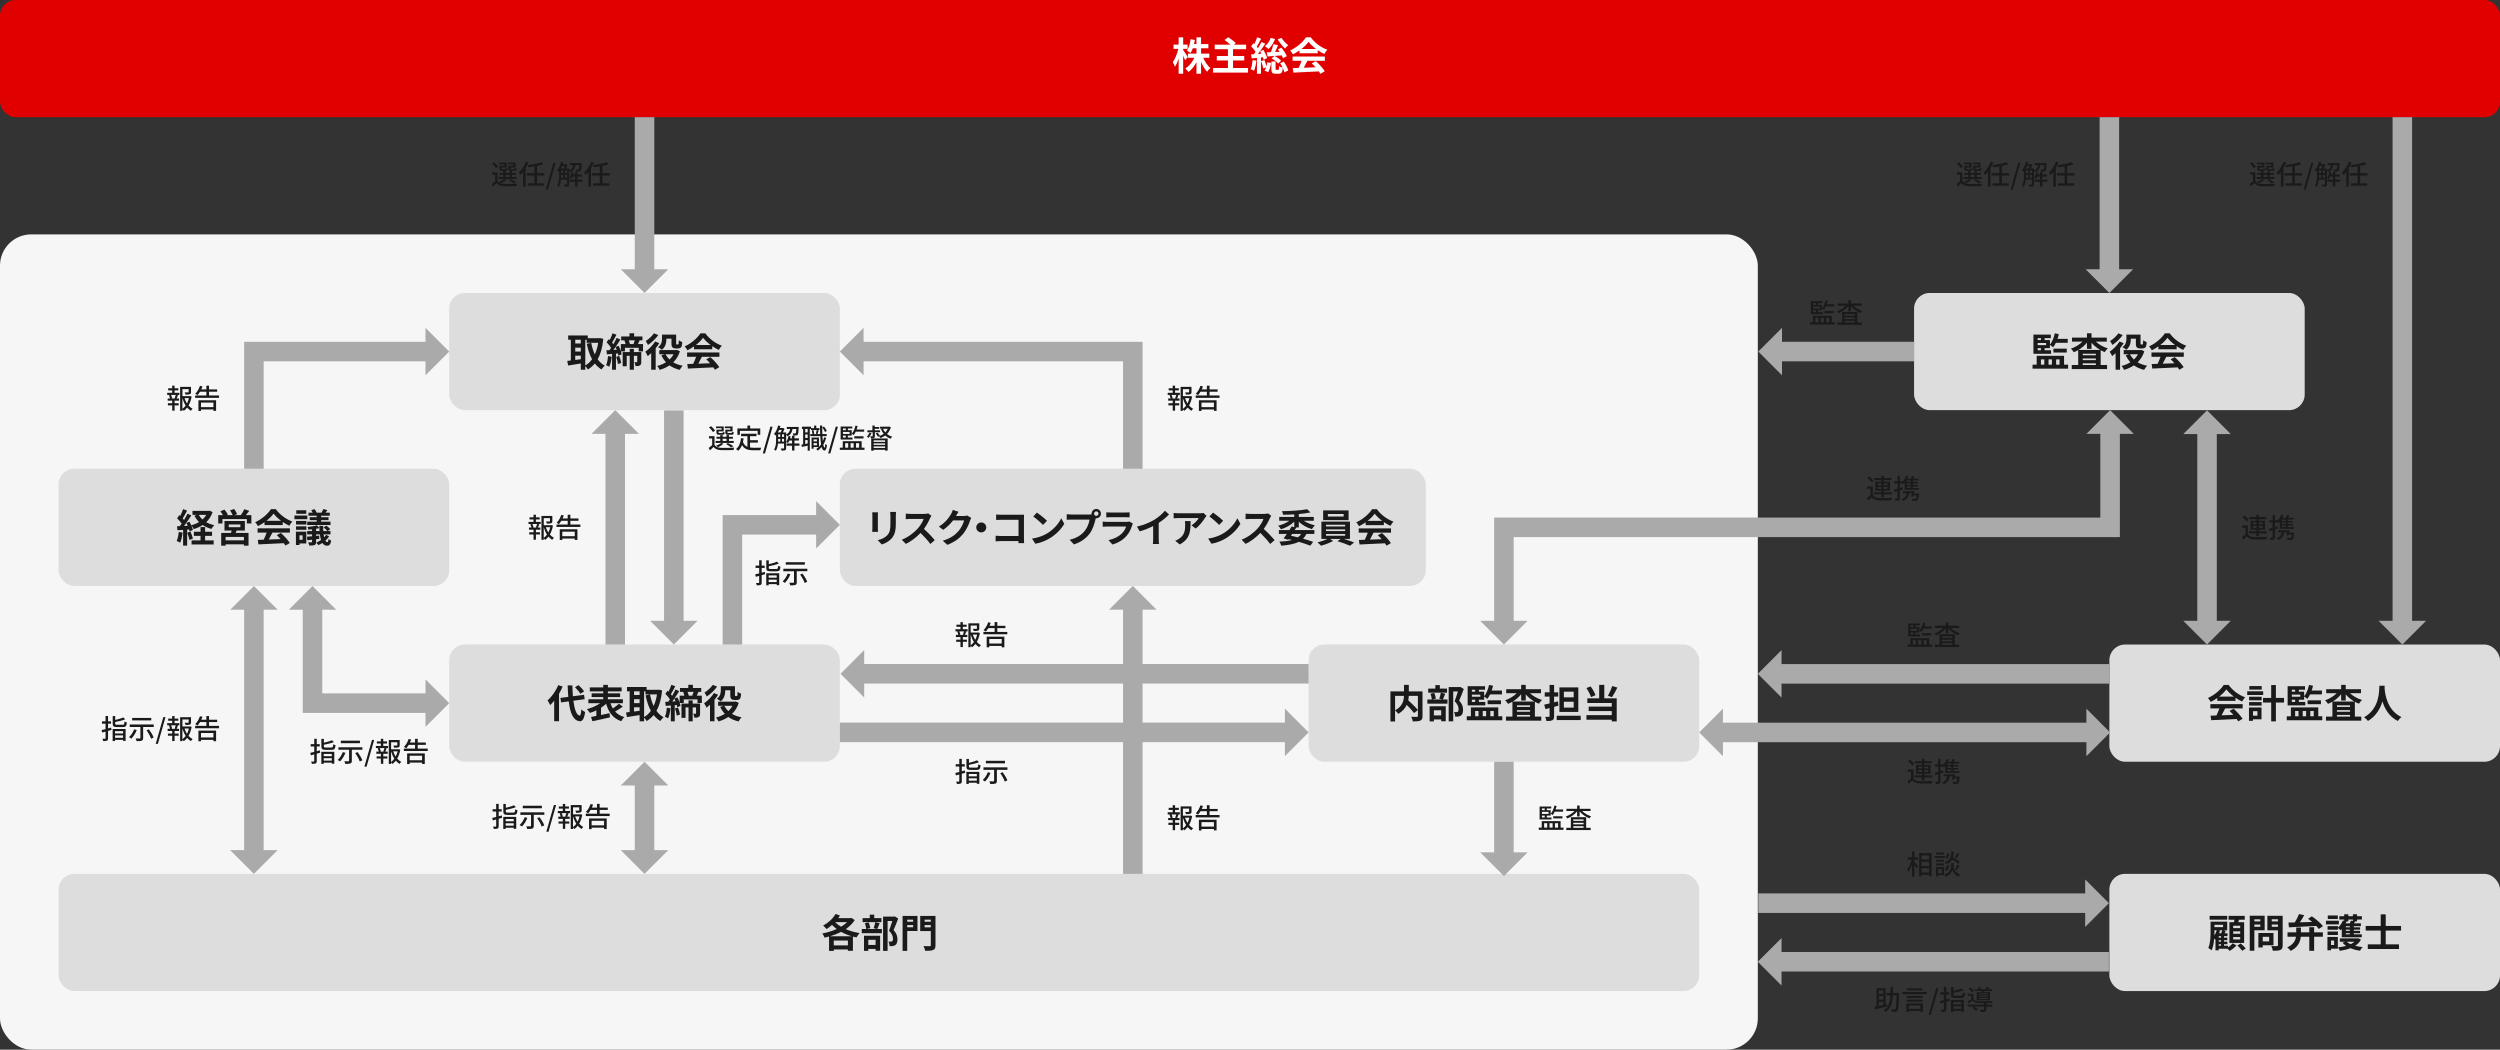 <?xml version="1.0" encoding="UTF-8"?><svg xmlns="http://www.w3.org/2000/svg" width="1280" height="537.42" viewBox="0 0 1280 537.42"><rect x="0" y="0" width="1280" height="537.42" fill="#333333" stroke="none"/><defs><style>.cls-1{fill:none;stroke:#aaa;stroke-miterlimit:10;stroke-width:10px;}.cls-2{fill:#1a1a1a;}.cls-2,.cls-3,.cls-4,.cls-5,.cls-6,.cls-7{stroke-width:0px;}.cls-3{fill:#ddd;}.cls-4{fill:#aaa;}.cls-5{fill:#f6f6f6;}.cls-6{fill:#fff;}.cls-7{fill:#e10000;}</style></defs><g id="_枠"><rect class="cls-5" y="120" width="900" height="417.42" rx="16" ry="16"/><rect class="cls-7" width="1280" height="60" rx="8" ry="8"/><rect class="cls-3" x="230" y="150" width="200" height="60" rx="8" ry="8"/><rect class="cls-3" x="30" y="240" width="200" height="60" rx="8" ry="8"/><rect class="cls-3" x="230" y="330.01" width="200" height="60" rx="8" ry="8"/><rect class="cls-3" x="670" y="330.01" width="200" height="60" rx="8" ry="8"/><rect class="cls-3" x="430" y="240" width="300" height="60" rx="8" ry="8"/><rect class="cls-3" x="980" y="150" width="200" height="60" rx="8" ry="8"/><rect class="cls-3" x="1080" y="330.01" width="200" height="60" rx="8" ry="8"/><rect class="cls-3" x="1080" y="447.42" width="200" height="60" rx="8" ry="8"/><rect class="cls-3" x="30" y="447.42" width="840" height="60" rx="8" ry="8"/></g><g id="_矢印"><line class="cls-1" x1="330" y1="60" x2="330" y2="139.49"/><polygon class="cls-4" points="342.15 137.86 317.85 137.86 330 150 342.15 137.86"/><line class="cls-1" x1="1080" y1="60" x2="1080" y2="139.49"/><polygon class="cls-4" points="1092.15 137.86 1067.85 137.86 1080 150 1092.15 137.86"/><line class="cls-1" x1="1230" y1="60" x2="1230" y2="319.49"/><polygon class="cls-4" points="1242.15 317.86 1217.85 317.86 1230 330 1242.15 317.86"/><line class="cls-1" x1="1130" y1="220.61" x2="1130" y2="319.49"/><polygon class="cls-4" points="1142.15 222.24 1117.85 222.24 1130 210.1 1142.15 222.24"/><polygon class="cls-4" points="1142.15 317.86 1117.85 317.86 1130 330.01 1142.15 317.86"/><line class="cls-1" x1="1069.86" y1="375.01" x2="880.52" y2="375.01"/><polygon class="cls-4" points="1068.23 387.16 1068.23 362.86 1080.37 375.01 1068.23 387.16"/><polygon class="cls-4" points="882.15 387.16 882.15 362.86 870 375.01 882.15 387.16"/><line class="cls-1" x1="910.52" y1="345.01" x2="1080" y2="345.01"/><polygon class="cls-4" points="912.15 332.86 912.15 357.15 900 345.01 912.15 332.86"/><line class="cls-1" x1="1079.76" y1="492.42" x2="910.52" y2="492.42"/><polygon class="cls-4" points="912.15 504.57 912.15 480.28 900 492.42 912.15 504.57"/><line class="cls-1" x1="900.25" y1="462.42" x2="1069.24" y2="462.42"/><polygon class="cls-4" points="1067.61 450.27 1067.61 474.57 1079.76 462.42 1067.61 450.27"/><line class="cls-1" x1="980" y1="180" x2="910.76" y2="180"/><polygon class="cls-4" points="912.39 192.15 912.39 167.85 900.25 180 912.39 192.15"/><line class="cls-1" x1="659.49" y1="374.98" x2="430" y2="374.98"/><polygon class="cls-4" points="657.86 387.13 657.86 362.83 670 374.98 657.86 387.13"/><line class="cls-1" x1="440.84" y1="344.98" x2="670" y2="344.98"/><polygon class="cls-4" points="442.47 332.83 442.47 357.13 430.33 344.98 442.47 332.83"/><line class="cls-1" x1="130" y1="310.57" x2="130" y2="436.91"/><polygon class="cls-4" points="142.15 312.2 117.85 312.2 130 300.05 142.15 312.2"/><polygon class="cls-4" points="142.15 435.28 117.85 435.28 130 447.42 142.15 435.28"/><line class="cls-1" x1="315" y1="330.01" x2="315" y2="220.52"/><polygon class="cls-4" points="302.85 222.15 327.15 222.15 315 210 302.85 222.15"/><line class="cls-1" x1="345" y1="210.16" x2="345" y2="319.49"/><polygon class="cls-4" points="357.15 317.86 332.85 317.86 345 330.01 357.15 317.86"/><line class="cls-1" x1="330" y1="400.52" x2="330" y2="436.91"/><polygon class="cls-4" points="342.15 402.15 317.85 402.15 330 390.01 342.15 402.15"/><polygon class="cls-4" points="342.15 435.28 317.85 435.28 330 447.42 342.15 435.28"/><polyline class="cls-1" points="130 240 130 180 219.49 180"/><polygon class="cls-4" points="217.86 167.85 217.86 192.15 230 180 217.86 167.85"/><polyline class="cls-1" points="160 310.57 160 360.01 219.49 360.01"/><polygon class="cls-4" points="172.15 312.2 147.85 312.2 160 300.05 172.15 312.2"/><polygon class="cls-4" points="217.86 347.86 217.86 372.15 230 360.01 217.86 347.86"/><polyline class="cls-1" points="440.52 180 580 180 580 240"/><polygon class="cls-4" points="442.15 167.85 442.15 192.15 430 180 442.15 167.85"/><line class="cls-1" x1="580" y1="447.42" x2="580" y2="310.52"/><polygon class="cls-4" points="567.85 312.15 592.15 312.15 580 300 567.85 312.15"/><polyline class="cls-1" points="375 330.01 375 268.71 419.49 268.71"/><polygon class="cls-4" points="417.86 256.56 417.86 280.86 430 268.71 417.86 256.56"/><polyline class="cls-1" points="1080.37 220.52 1080.37 270 770 270 770 319.49"/><polygon class="cls-4" points="1092.52 222.15 1068.23 222.15 1080.37 210 1092.52 222.15"/><polygon class="cls-4" points="782.15 317.86 757.85 317.86 770 330.01 782.15 317.86"/><line class="cls-1" x1="770" y1="390.01" x2="770" y2="438.03"/><polygon class="cls-4" points="782.15 436.4 757.85 436.4 770 448.54 782.15 436.4"/></g><g id="_テキスト"><path class="cls-6" d="M606.78,30.82c-.22-.56-.6-1.42-1-2.26v9.2h-2.32v-7.76c-.54,1.66-1.18,3.14-1.88,4.18-.22-.68-.74-1.76-1.12-2.4,1.2-1.54,2.28-4.36,2.86-6.76h-2.46v-2.2h2.6v-3.72h2.32v3.72h2.28v2.2h-2.28v.58c.58.74,2.04,3.04,2.36,3.62l-1.36,1.6ZM616.04,29.58c.88,2.04,2.28,4.08,3.7,5.28-.54.44-1.34,1.28-1.72,1.86-1.16-1.2-2.24-3.06-3.08-5.06v6.1h-2.34v-5.92c-1.1,2.06-2.5,3.86-4.1,5.02-.36-.54-1.1-1.38-1.6-1.82,1.88-1.14,3.58-3.24,4.62-5.46h-3.3v-2.14h4.38v-2.74h-1.86c-.34.92-.74,1.76-1.18,2.42-.4-.34-1.34-.92-1.86-1.18,1-1.4,1.58-3.62,1.88-5.86l2.18.38c-.12.72-.24,1.42-.4,2.1h1.24v-3.44h2.34v3.44h3.74v2.14h-3.74v2.74h4.24v2.14h-3.14Z"/><path class="cls-6" d="M639,34.82v2.34h-17.9v-2.34h7.6v-3.86h-5.7v-2.3h5.7v-3.46h-6.76v-2.32h8c-.84-.82-2.04-1.74-3-2.44l1.96-1.36c1.28.82,3,2.1,3.84,3.02l-1.06.78h6.34v2.32h-6.7v3.46h5.74v2.3h-5.74v3.86h7.68Z"/><path class="cls-6" d="M643.26,31.08c-.2,1.9-.62,3.88-1.2,5.16-.4-.26-1.26-.66-1.72-.84.56-1.16.84-2.96,1-4.64l1.92.32ZM645.62,29.42v8.34h-2.06v-8.12l-2.7.28-.32-2.06,1.42-.08c.3-.38.6-.8.9-1.24-.54-.9-1.48-1.98-2.28-2.82l1.16-1.58c.16.14.3.28.46.42.56-1.1,1.12-2.42,1.46-3.46l2.04.76c-.7,1.36-1.54,2.9-2.24,4.04.22.26.44.54.62.8.7-1.12,1.34-2.24,1.8-3.22l1.92.9c-1.1,1.68-2.46,3.64-3.72,5.24l1.78-.12c-.22-.46-.44-.88-.66-1.28l1.68-.7c.8,1.36,1.62,3.1,1.88,4.24l-1.78.82c-.08-.38-.2-.8-.36-1.28l-1,.12ZM647.38,30.74c.4.98.8,2.2,1.06,3.16.2-.66.34-1.36.44-2l1.9.32c-.2,1.62-.7,3.52-1.46,4.74l-1.86-.82c.3-.42.56-.98.78-1.62l-1.48.5c-.16-1-.64-2.56-1.08-3.76l1.7-.52ZM652.84,19.96c-.74,2-2.02,3.92-3.36,5.14-.42-.4-1.32-1.1-1.84-1.44,1.3-1,2.38-2.6,2.96-4.26l2.24.56ZM656.92,29.78c-.14-.4-.38-.9-.66-1.42-2.6.22-5.28.42-7.28.56l-.4-2.14c.62-.02,1.34-.04,2.12-.08.5-1.26,1-2.88,1.28-4.1l2.38.56c-.48,1.14-1,2.38-1.5,3.46l2.3-.1c-.28-.44-.58-.86-.86-1.24l1.8-.88c1.06,1.32,2.26,3.12,2.76,4.36l-1.94,1.02ZM657.24,31.5c1.06,1.42,2.04,3.26,2.34,4.58l-1.98.98c-.12-.62-.4-1.42-.78-2.22-.22,2.32-.8,2.92-2.12,2.92h-1.58c-1.82,0-2.18-.64-2.18-2.58v-3.72h2.16v3.7c0,.54.06.6.4.6h.92c.36,0,.44-.24.48-1.92.38.34,1.24.66,1.84.82-.38-.78-.82-1.58-1.3-2.26l1.8-.9ZM652.54,28.66c1.3.58,2.68,1.62,3.4,2.44l-1.56,1.46c-.68-.92-2.08-2-3.34-2.64l1.5-1.26ZM656.14,19.38c.78,1.34,2.24,2.86,3.44,3.74-.54.4-1.26,1.2-1.64,1.72-1.26-1.1-2.82-3.04-3.74-4.64l1.94-.82Z"/><path class="cls-6" d="M665.34,25.82c-1.06.76-2.22,1.44-3.38,2-.28-.58-.9-1.48-1.4-2,3.42-1.5,6.58-4.34,8.08-6.7h2.48c2.12,2.94,5.3,5.22,8.46,6.34-.6.62-1.12,1.48-1.54,2.18-1.1-.52-2.26-1.18-3.36-1.94v1.58h-9.34v-1.46ZM661.8,28.94h16.54v2.2h-8.96c-.58,1.18-1.24,2.42-1.84,3.54,1.92-.06,3.98-.14,6.02-.22-.62-.72-1.3-1.44-1.96-2.04l2.1-1.1c1.78,1.56,3.64,3.64,4.58,5.14l-2.22,1.34c-.2-.38-.48-.8-.8-1.24-4.7.26-9.64.46-13.04.62l-.32-2.32,3.02-.1c.54-1.12,1.1-2.44,1.52-3.62h-4.64v-2.2ZM673.82,25.1c-1.54-1.16-2.92-2.46-3.84-3.7-.86,1.22-2.14,2.52-3.66,3.7h7.5Z"/><path class="cls-2" d="M308.89,173.49c-.42,4.36-1.38,7.8-2.88,10.48.98,1.34,2.18,2.46,3.62,3.24-.54.44-1.28,1.34-1.64,1.96-1.36-.82-2.48-1.84-3.44-3.06-1.02,1.24-2.2,2.24-3.56,3.06-.3-.52-.84-1.26-1.32-1.74v1.88h-2.3v-3.2c-2.3.4-4.64.76-6.48,1.04l-.46-2.38c.54-.06,1.16-.12,1.84-.2v-10.62h-1.36v-2.2h10.04v1.42h5.98l.4-.06,1.56.38ZM294.53,173.95v1.9h2.84v-1.9h-2.84ZM294.53,179.99h2.84v-2h-2.84v2ZM294.53,184.29c.92-.12,1.88-.26,2.84-.38v-1.8h-2.84v2.18ZM299.67,187.11c1.32-.74,2.48-1.82,3.46-3.18-1.22-2.22-2.08-4.9-2.7-7.92l2.28-.46c.4,2.14,1,4.16,1.84,5.92.78-1.72,1.38-3.72,1.72-5.96h-5.9v-1.56h-.7v13.16Z"/><path class="cls-2" d="M313.17,182.63c-.18,1.9-.62,3.86-1.2,5.14-.38-.24-1.2-.64-1.66-.8.58-1.18.86-2.96,1.02-4.64l1.84.3ZM329.23,176.17v3.76h-2.22v-1.84h-7.04v1.84h-2.04c.18.54.3,1.04.38,1.46l-1.66.72c-.06-.34-.14-.72-.26-1.14l-1.02.08v8.26h-2v-8.1l-2.64.2-.24-2.06c.48-.02,1-.06,1.58-.08.26-.36.54-.76.8-1.16-.52-.92-1.5-2.04-2.32-2.9l1.14-1.54c.16.14.32.3.48.46.56-1.1,1.12-2.46,1.44-3.48l2.02.7c-.72,1.38-1.54,2.96-2.24,4.08.24.28.46.56.64.82.66-1.12,1.26-2.28,1.72-3.26l1.88.86c-.74,1.22-1.6,2.56-2.48,3.82l1.56-.64c.44.84.86,1.82,1.16,2.74v-3.6h2.42c-.14-.62-.36-1.34-.6-1.9l.08-.02h-1.74v-1.98h4.26v-1.64h2.38v1.64h4.26v1.98h-1.42c-.32.7-.62,1.36-.88,1.92h2.6ZM315.75,179.05c-.18-.48-.38-.96-.6-1.38-.36.52-.7,1.02-1.06,1.48l1.66-.1ZM317.03,182.25c.5,1.14.9,2.6,1.02,3.6l-1.66.54c-.08-1-.46-2.5-.92-3.68l1.56-.46ZM328.33,185.25c0,.9-.12,1.48-.7,1.82-.56.36-1.26.38-2.24.38-.04-.6-.34-1.46-.58-2.02.5.02,1.04.02,1.22,0,.18,0,.24-.06.24-.22v-3.04h-1.72v7.14h-2.14v-7.14h-1.52v5.36h-2.08v-7.28h3.6v-1.64h2.14v1.64h3.78v5ZM321.93,174.25c.26.64.48,1.36.6,1.92h1.8c.24-.58.5-1.3.7-1.92h-3.1Z"/><path class="cls-2" d="M337.55,175.71c-.52.86-1.16,1.74-1.84,2.58v11h-2.3v-8.48c-.6.58-1.18,1.1-1.76,1.54-.22-.52-.86-1.76-1.26-2.28,1.84-1.26,3.84-3.26,5.04-5.24l2.12.88ZM337.05,171.55c-1.32,1.86-3.38,3.84-5.28,5.06-.26-.52-.8-1.5-1.18-2,1.58-.98,3.36-2.62,4.22-3.96l2.24.9ZM348.13,179.85c-.74,2.34-1.92,4.2-3.44,5.66,1.36.8,3,1.4,4.86,1.74-.54.52-1.18,1.48-1.52,2.12-2.06-.48-3.8-1.26-5.24-2.3-1.5,1-3.2,1.76-5.02,2.3-.28-.62-.86-1.52-1.3-2,1.64-.4,3.16-1.04,4.52-1.9-.96-1.02-1.74-2.2-2.38-3.56l1.78-.54h-2.82v-2.14h8.52l.44-.1,1.6.72ZM341.21,173.45c0,1.84-.36,4.16-2.32,5.64-.4-.4-1.44-1.08-1.96-1.34,1.8-1.26,2.02-3,2.02-4.36v-2.06h7.24v4.34c0,.36,0,.54.06.62.06.06.16.08.28.08h.42c.1,0,.24-.02.3-.06.08-.04.16-.16.2-.44.04-.28.06-.92.08-1.66.42.36,1.22.74,1.78.94-.04.84-.14,1.76-.3,2.16-.14.4-.38.66-.76.86-.3.16-.82.24-1.2.24h-1.2c-.54,0-1.14-.16-1.5-.52-.38-.38-.56-.82-.56-2.14v-2.34h-2.58v.04ZM340.77,181.37c.5,1.02,1.18,1.92,2.02,2.72.84-.8,1.56-1.7,2.1-2.72h-4.12Z"/><path class="cls-2" d="M355.33,177.35c-1.06.76-2.22,1.44-3.38,2-.28-.58-.9-1.48-1.4-2,3.42-1.5,6.58-4.34,8.08-6.7h2.48c2.12,2.94,5.3,5.22,8.46,6.34-.6.62-1.12,1.48-1.54,2.18-1.1-.52-2.26-1.18-3.36-1.94v1.58h-9.34v-1.46ZM351.79,180.47h16.54v2.2h-8.96c-.58,1.18-1.24,2.42-1.84,3.54,1.92-.06,3.98-.14,6.02-.22-.62-.72-1.3-1.44-1.96-2.04l2.1-1.1c1.78,1.56,3.64,3.64,4.58,5.14l-2.22,1.34c-.2-.38-.48-.8-.8-1.24-4.7.26-9.64.46-13.04.62l-.32-2.32,3.02-.1c.54-1.12,1.1-2.44,1.52-3.62h-4.64v-2.2ZM363.81,176.63c-1.54-1.16-2.92-2.46-3.84-3.7-.86,1.22-2.14,2.52-3.66,3.7h7.5Z"/><path class="cls-2" d="M93.47,272.69c-.2,1.88-.62,3.88-1.2,5.16-.42-.26-1.3-.68-1.82-.86.58-1.18.9-2.96,1.06-4.64l1.96.34ZM108.85,262.19c-.72,2.12-1.84,3.82-3.26,5.18,1.2.68,2.58,1.2,4.1,1.52-.5.46-1.14,1.36-1.46,1.92-1.68-.46-3.18-1.12-4.46-2-1.36.9-2.9,1.58-4.56,2.1-.26-.54-.8-1.42-1.26-1.92.38.86.7,1.72.82,2.36l-1.68.76c-.06-.3-.14-.64-.26-1.02l-1.02.08v8.18h-2.06v-8.04l-2.9.18-.2-2.06,1.44-.06c.3-.38.62-.82.94-1.28-.58-.86-1.54-1.92-2.36-2.72l1.14-1.62c.14.12.3.26.46.4.56-1.1,1.12-2.42,1.46-3.48l2.06.76c-.72,1.36-1.52,2.9-2.24,4.02.26.28.48.56.68.8.68-1.12,1.32-2.26,1.78-3.24l1.94.9c-1.1,1.74-2.48,3.76-3.74,5.38l1.92-.08c-.22-.5-.46-1-.7-1.44l1.58-.66c.32.56.64,1.2.92,1.84,1.44-.38,2.78-.94,3.98-1.66-.94-.94-1.72-2.02-2.36-3.26l1.28-.42h-2.28v-2.04h8.28l.42-.1,1.6.72ZM97.53,272.19c.5,1.14,1.02,2.6,1.24,3.6l-1.76.64c-.18-1-.7-2.54-1.16-3.72l1.68-.52ZM105.01,276.69h4.38v2.08h-11.3v-2.08h4.58v-2.34h-3.4v-2.1h3.4v-2.38h2.34v2.38h3.56v2.1h-3.56v2.34ZM101.75,263.61c.48.88,1.14,1.68,1.92,2.38.78-.7,1.44-1.5,1.96-2.38h-3.88Z"/><path class="cls-2" d="M128.69,263.75v4.26h-2.3v-2.24h-12.5v2.24h-2.16v-4.26h2.42c-.36-.64-.86-1.36-1.32-1.96l2.06-.88c.66.76,1.44,1.82,1.78,2.56l-.64.28h3.08c-.28-.72-.82-1.7-1.3-2.46l2.08-.7c.58.78,1.24,1.92,1.52,2.64l-1.4.52h3.28c.64-.86,1.4-2.08,1.78-3.02l2.56.8c-.58.76-1.18,1.56-1.74,2.22h2.8ZM121.15,271.65c-.16.44-.34.84-.52,1.22h6.62v6.5h-2.36v-.66h-9.38v.66h-2.26v-6.5h5.02c.1-.4.22-.82.3-1.22h-3.64v-4.9h10.44v4.9h-4.22ZM124.89,274.91h-9.38v1.74h9.38v-1.74ZM117.13,269.91h5.94v-1.4h-5.94v1.4Z"/><path class="cls-2" d="M135.43,267.37c-1.06.76-2.22,1.44-3.38,2-.28-.58-.9-1.48-1.4-2,3.42-1.5,6.58-4.34,8.08-6.7h2.48c2.12,2.94,5.3,5.22,8.46,6.34-.6.62-1.12,1.48-1.54,2.18-1.1-.52-2.26-1.18-3.36-1.94v1.58h-9.34v-1.46ZM131.89,270.49h16.54v2.2h-8.96c-.58,1.18-1.24,2.42-1.84,3.54,1.92-.06,3.98-.14,6.02-.22-.62-.72-1.3-1.44-1.96-2.04l2.1-1.1c1.78,1.56,3.64,3.64,4.58,5.14l-2.22,1.34c-.2-.38-.48-.8-.8-1.24-4.7.26-9.64.46-13.04.62l-.32-2.32,3.02-.1c.54-1.12,1.1-2.44,1.52-3.62h-4.64v-2.2ZM143.91,266.65c-1.54-1.16-2.92-2.46-3.84-3.7-.86,1.22-2.14,2.52-3.66,3.7h7.5Z"/><path class="cls-2" d="M157.35,265.83h-6.6v-1.88h6.6v1.88ZM156.83,278.25h-3.48v.8h-1.84v-6.82h5.32v6.02ZM151.57,266.73h5.3v1.82h-5.3v-1.82ZM151.57,269.47h5.3v1.78h-5.3v-1.78ZM156.81,263.07h-5.12v-1.8h5.12v1.8ZM153.35,274.09v2.3h1.58v-2.3h-1.58ZM168.53,274.63c-.52.78-1.18,1.52-1.94,2.18.3.5.66.76,1.04.76.3,0,.5-.52.56-1.6.4.36.94.64,1.36.82-.28,1.92-.9,2.62-2.14,2.62-1.02,0-1.78-.52-2.36-1.42-.68.44-1.36.8-2.04,1.1-.24-.36-.76-.92-1.14-1.24.84-.34,1.7-.82,2.5-1.38-.26-.82-.46-1.78-.6-2.86h-1.94v.76l1.6-.16.04,1.68-1.64.2v1.34c0,.92-.18,1.34-.78,1.62-.64.26-1.5.28-2.68.28-.08-.5-.34-1.2-.58-1.68.68.02,1.44.02,1.66.02.24-.02.32-.08.32-.3v-1.04c-.86.12-1.68.2-2.4.28l-.22-1.82c.76-.06,1.64-.14,2.62-.22v-.96h-2.5v-1.72h2.5v-.86c-.64.08-1.26.12-1.86.16-.06-.4-.28-1-.46-1.38,1.68-.16,3.68-.46,4.86-.84l1.22,1.4c-.02-.38-.04-.76-.04-1.14h1.98c0,.96.02,1.86.06,2.66h2.06c-.4-.58-1.2-1.34-1.9-1.84l1.36-.94c.74.5,1.64,1.28,2.04,1.84l-1.3.94h1.42v1.72h-3.52c.08.56.18,1.04.28,1.48.36-.38.7-.8.96-1.24l1.6.78ZM162.13,264.07h-4.2v-1.58h2.18c-.22-.42-.5-.88-.76-1.26l1.68-.58c.44.54.92,1.32,1.14,1.84h2.46c.34-.56.72-1.32.9-1.84l2.08.5c-.34.48-.66.94-.94,1.34h2.16v1.58h-4.42v.74h3.8v1.5h-3.8v.8h4.82v1.7h-11.92v-1.7h4.82v-.8h-3.56v-1.5h3.56v-.74ZM163.61,271.89c-.04-.48-.06-1-.08-1.52-.52.14-1.1.26-1.7.38v1.14h1.78Z"/><path class="cls-2" d="M288.08,351.53c-.52,1.22-1.14,2.46-1.86,3.68v14.06h-2.48v-10.5c-.68.84-1.36,1.6-2.08,2.24-.22-.56-.9-1.84-1.32-2.42,2.16-1.84,4.26-4.78,5.46-7.8l2.28.74ZM293.56,358.78c.56,4.44,1.62,7.4,3.22,7.6.46.04.7-.96.86-3.18.44.52,1.5,1.12,1.94,1.36-.5,3.86-1.58,4.78-2.7,4.72-3.38-.32-4.96-4.08-5.68-10.18l-3.94.54-.34-2.3,4.04-.54c-.14-1.8-.26-3.76-.32-5.86h2.42c.04,1.96.12,3.84.26,5.54l5.7-.74.34,2.24-5.8.8ZM297.14,355.23c-.5-.94-1.7-2.34-2.74-3.36l1.78-1.1c1.06.96,2.3,2.28,2.88,3.22l-1.92,1.24Z"/><path class="cls-2" d="M318.88,361.8c-1.26.9-2.72,1.82-3.96,2.5,1.18,1.3,2.72,2.28,4.7,2.84-.52.5-1.2,1.46-1.54,2.12-4.22-1.44-6.42-4.48-7.74-8.92-.76.72-1.66,1.4-2.62,2.02v3.72c1.42-.3,2.92-.62,4.36-.94l.22,2.16c-3.14.74-6.5,1.44-8.98,1.98l-.7-2.2c.78-.14,1.72-.32,2.72-.52v-2.86c-1.1.54-2.22.98-3.32,1.32-.34-.54-1.02-1.44-1.52-1.92,2.38-.62,4.94-1.76,6.82-3.06h-6.08v-2.02h7.62v-1.12h-5.94v-1.9h5.94v-1.02h-6.88v-2.02h6.88v-1.32h2.38v1.32h7.04v2.02h-7.04v1.02h6.26v1.9h-6.26v1.12h7.68v2.02h-6.36c.32.98.7,1.86,1.2,2.68,1.12-.74,2.32-1.64,3.14-2.4l1.98,1.48Z"/><path class="cls-2" d="M339,353.49c-.42,4.36-1.38,7.8-2.88,10.48.98,1.34,2.18,2.46,3.62,3.24-.54.44-1.28,1.34-1.64,1.96-1.36-.82-2.48-1.84-3.44-3.06-1.02,1.24-2.2,2.24-3.56,3.06-.3-.52-.84-1.26-1.32-1.74v1.88h-2.3v-3.2c-2.3.4-4.64.76-6.48,1.04l-.46-2.38c.54-.06,1.16-.12,1.84-.2v-10.62h-1.36v-2.2h10.04v1.42h5.98l.4-.06,1.56.38ZM324.64,353.95v1.9h2.84v-1.9h-2.84ZM324.64,360h2.84v-2h-2.84v2ZM324.64,364.3c.92-.12,1.88-.26,2.84-.38v-1.8h-2.84v2.18ZM329.78,367.12c1.32-.74,2.48-1.82,3.46-3.18-1.22-2.22-2.08-4.9-2.7-7.92l2.28-.46c.4,2.14,1,4.16,1.84,5.92.78-1.72,1.38-3.72,1.72-5.96h-5.9v-1.56h-.7v13.16Z"/><path class="cls-2" d="M343.28,362.64c-.18,1.9-.62,3.86-1.2,5.14-.38-.24-1.2-.64-1.66-.8.58-1.18.86-2.96,1.02-4.64l1.84.3ZM359.34,356.17v3.76h-2.22v-1.84h-7.04v1.84h-2.04c.18.54.3,1.04.38,1.46l-1.66.72c-.06-.34-.14-.72-.26-1.14l-1.02.08v8.26h-2v-8.1l-2.64.2-.24-2.06c.48-.02,1-.06,1.58-.08.26-.36.54-.76.8-1.16-.52-.92-1.5-2.04-2.32-2.9l1.14-1.54c.16.14.32.3.48.46.56-1.1,1.12-2.46,1.44-3.48l2.02.7c-.72,1.38-1.54,2.96-2.24,4.08.24.28.46.56.64.82.66-1.12,1.26-2.28,1.72-3.26l1.88.86c-.74,1.22-1.6,2.56-2.48,3.82l1.56-.64c.44.84.86,1.82,1.16,2.74v-3.6h2.42c-.14-.62-.36-1.34-.6-1.9l.08-.02h-1.74v-1.98h4.26v-1.64h2.38v1.64h4.26v1.98h-1.42c-.32.7-.62,1.36-.88,1.92h2.6ZM345.86,359.06c-.18-.48-.38-.96-.6-1.38-.36.52-.7,1.02-1.06,1.48l1.66-.1ZM347.14,362.26c.5,1.14.9,2.6,1.02,3.6l-1.66.54c-.08-1-.46-2.5-.92-3.68l1.56-.46ZM358.44,365.26c0,.9-.12,1.48-.7,1.82-.56.36-1.26.38-2.24.38-.04-.6-.34-1.46-.58-2.02.5.02,1.04.02,1.22,0,.18,0,.24-.06.24-.22v-3.04h-1.72v7.14h-2.14v-7.14h-1.52v5.36h-2.08v-7.28h3.6v-1.64h2.14v1.64h3.78v5ZM352.04,354.25c.26.64.48,1.36.6,1.92h1.8c.24-.58.5-1.3.7-1.92h-3.1Z"/><path class="cls-2" d="M367.66,355.71c-.52.86-1.16,1.74-1.84,2.58v11h-2.3v-8.48c-.6.58-1.18,1.1-1.76,1.54-.22-.52-.86-1.76-1.26-2.28,1.84-1.26,3.84-3.26,5.04-5.24l2.12.88ZM367.16,351.55c-1.32,1.86-3.38,3.84-5.28,5.06-.26-.52-.8-1.5-1.18-2,1.58-.98,3.36-2.62,4.22-3.96l2.24.9ZM378.24,359.86c-.74,2.34-1.92,4.2-3.44,5.66,1.36.8,3,1.4,4.86,1.74-.54.52-1.18,1.48-1.52,2.12-2.06-.48-3.8-1.26-5.24-2.3-1.5,1-3.2,1.76-5.02,2.3-.28-.62-.86-1.52-1.3-2,1.64-.4,3.16-1.04,4.52-1.9-.96-1.02-1.74-2.2-2.38-3.56l1.78-.54h-2.82v-2.14h8.52l.44-.1,1.6.72ZM371.32,353.45c0,1.84-.36,4.16-2.32,5.64-.4-.4-1.44-1.08-1.96-1.34,1.8-1.26,2.02-3,2.02-4.36v-2.06h7.24v4.34c0,.36,0,.54.06.62.06.06.16.08.28.08h.42c.1,0,.24-.02.3-.06.08-.04.16-.16.2-.44.04-.28.06-.92.08-1.66.42.36,1.22.74,1.78.94-.04.84-.14,1.76-.3,2.16-.14.4-.38.66-.76.86-.3.16-.82.24-1.2.24h-1.2c-.54,0-1.14-.16-1.5-.52-.38-.38-.56-.82-.56-2.14v-2.34h-2.58v.04ZM370.88,361.38c.5,1.02,1.18,1.92,2.02,2.72.84-.8,1.56-1.7,2.1-2.72h-4.12Z"/><path class="cls-2" d="M449.52,262.3c-.04.44-.06.88-.06,1.52v6.76c0,.5.02,1.28.06,1.74h-2.96c.02-.38.1-1.16.1-1.76v-6.74c0-.38-.02-1.08-.08-1.52h2.94ZM458.74,262.12c-.04.56-.08,1.2-.08,2v3.96c0,4.3-.84,6.14-2.32,7.78-1.32,1.46-3.4,2.44-4.86,2.9l-2.1-2.2c2-.46,3.68-1.22,4.9-2.52,1.36-1.5,1.62-3,1.62-6.12v-3.8c0-.8-.04-1.44-.12-2h2.96Z"/><path class="cls-2" d="M476.88,264.08c-.16.22-.52.84-.7,1.24-.68,1.56-1.8,3.7-3.14,5.5,1.98,1.72,4.4,4.28,5.58,5.72l-2.28,1.98c-1.3-1.8-3.16-3.84-5.04-5.66-2.12,2.24-4.78,4.32-7.52,5.62l-2.06-2.16c3.22-1.22,6.32-3.64,8.2-5.74,1.32-1.5,2.54-3.48,2.98-4.9h-6.78c-.84,0-1.94.12-2.36.14v-2.84c.54.08,1.76.14,2.36.14h7.04c.88,0,1.68-.12,2.08-.26l1.64,1.22Z"/><path class="cls-2" d="M497.28,265.2c-.22.38-.5.94-.66,1.44-.54,1.78-1.68,4.44-3.48,6.68-1.9,2.32-4.32,4.14-8.08,5.64l-2.36-2.12c4.1-1.22,6.32-2.96,8.06-4.94,1.36-1.56,2.52-3.96,2.84-5.46h-5.62c-1.34,1.74-3.08,3.5-5.04,4.84l-2.24-1.66c3.5-2.14,5.24-4.72,6.24-6.44.3-.5.72-1.42.9-2.1l2.92.96c-.48.7-.98,1.6-1.22,2.04l-.06.1h4.02c.62,0,1.28-.1,1.74-.24l2.04,1.26Z"/><path class="cls-2" d="M502.4,267.48c1.4,0,2.56,1.16,2.56,2.56s-1.16,2.56-2.56,2.56-2.56-1.16-2.56-2.56,1.16-2.56,2.56-2.56Z"/><path class="cls-2" d="M521.44,278.08c.02-.32.02-.66.02-1.04h-9.12c-.78,0-1.92.06-2.58.12v-2.86c.7.06,1.6.12,2.5.12h9.22v-8.28h-8.98c-.84,0-1.92.04-2.48.08v-2.78c.74.08,1.78.12,2.48.12h10.06c.58,0,1.42-.02,1.76-.04-.02.46-.06,1.26-.06,1.84v10.36c0,.7.04,1.76.08,2.36h-2.9Z"/><path class="cls-2" d="M536.06,273.14c3.4-2.02,6.02-5.08,7.28-7.78l1.56,2.82c-1.52,2.7-4.18,5.46-7.4,7.4-2.02,1.22-4.6,2.34-7.42,2.82l-1.68-2.64c3.12-.44,5.72-1.46,7.66-2.62ZM536.06,266.66l-2.04,2.1c-1.04-1.12-3.54-3.3-5-4.32l1.88-2c1.4.94,4,3.02,5.16,4.22Z"/><path class="cls-2" d="M557.8,263.44c.28,0,.7-.02,1.14-.08-.02-.12-.04-.24-.04-.38,0-1.32,1.08-2.4,2.4-2.4s2.38,1.08,2.38,2.4-1.08,2.38-2.38,2.38c-.08,0-.18,0-.26-.02l-.16.6c-.46,1.96-1.32,5.06-3,7.28-1.8,2.4-4.46,4.38-8.04,5.52l-2.18-2.38c3.98-.94,6.22-2.66,7.84-4.7,1.32-1.66,2.08-3.92,2.36-5.64h-9.32c-.92,0-1.86.04-2.38.08v-2.82c.58.08,1.72.16,2.38.16h9.26ZM562.44,262.98c0-.64-.52-1.16-1.14-1.16s-1.16.52-1.16,1.16.52,1.14,1.16,1.14,1.14-.52,1.14-1.14Z"/><path class="cls-2" d="M580.04,268.1c-.14.26-.3.62-.38.84-.6,1.94-1.46,3.88-2.96,5.54-2.02,2.24-4.58,3.6-7.14,4.32l-2-2.26c3.02-.62,5.42-1.94,6.94-3.5,1.08-1.1,1.7-2.34,2.06-3.46h-9.66c-.48,0-1.48.02-2.32.1v-2.6c.84.08,1.7.12,2.32.12h9.9c.64,0,1.18-.08,1.46-.2l1.78,1.1ZM566.42,262.3c.56.08,1.4.1,2.08.1h7.7c.62,0,1.6-.02,2.16-.1v2.58c-.54-.04-1.48-.06-2.2-.06h-7.66c-.64,0-1.5.02-2.08.06v-2.58Z"/><path class="cls-2" d="M593.26,275.9c0,.88.04,2.12.18,2.62h-3.16c.08-.48.14-1.74.14-2.62v-6.56c-2.06,1.04-4.56,2.08-6.88,2.72l-1.44-2.44c3.5-.76,6.86-2.24,9.1-3.62,2.02-1.26,4.1-3.04,5.22-4.52l2.14,1.94c-1.52,1.52-3.32,3.02-5.3,4.3v8.18Z"/><path class="cls-2" d="M617.74,264.1c-.22.26-.6.74-.78,1.04-.94,1.56-2.84,4.08-4.82,5.48l-2.06-1.66c1.6-.98,3.16-2.74,3.68-3.72h-10.42c-.84,0-1.5.06-2.44.14v-2.78c.76.12,1.6.2,2.44.2h10.78c.56,0,1.66-.06,2.02-.18l1.6,1.48ZM609.58,266.8c0,4.96-.1,9.04-5.56,11.96l-2.32-1.9c.64-.22,1.36-.56,2.1-1.1,2.54-1.76,3.02-3.88,3.02-7.16,0-.62-.04-1.16-.14-1.8h2.9Z"/><path class="cls-2" d="M626.24,273.14c3.4-2.02,6.02-5.08,7.28-7.78l1.56,2.82c-1.52,2.7-4.18,5.46-7.4,7.4-2.02,1.22-4.6,2.34-7.42,2.82l-1.68-2.64c3.12-.44,5.72-1.46,7.66-2.62ZM626.24,266.66l-2.04,2.1c-1.04-1.12-3.54-3.3-5-4.32l1.88-2c1.4.94,4,3.02,5.16,4.22Z"/><path class="cls-2" d="M650.86,264.08c-.16.22-.52.84-.7,1.24-.68,1.56-1.8,3.7-3.14,5.5,1.98,1.72,4.4,4.28,5.58,5.72l-2.28,1.98c-1.3-1.8-3.16-3.84-5.04-5.66-2.12,2.24-4.78,4.32-7.52,5.62l-2.06-2.16c3.22-1.22,6.32-3.64,8.2-5.74,1.32-1.5,2.54-3.48,2.98-4.9h-6.78c-.84,0-1.94.12-2.36.14v-2.84c.54.08,1.76.14,2.36.14h7.04c.88,0,1.68-.12,2.08-.26l1.64,1.22Z"/><path class="cls-2" d="M664.98,270.06h-1.7l.38.1c-.24.4-.5.82-.78,1.24h10.08v1.96h-4.06c-.48.96-1.04,1.78-1.74,2.46,2,.54,3.8,1.1,5.18,1.6l-1.46,1.96c-1.54-.62-3.6-1.32-5.92-1.98-2.2,1.14-5.14,1.66-8.98,2-.16-.7-.56-1.54-.94-2.08,2.6-.12,4.74-.36,6.48-.84-.58-.14-1.18-.28-1.8-.42l-.22.3-2.3-.7c.5-.64,1.08-1.44,1.68-2.3h-4.1v-1.96h5.4c.4-.64.8-1.28,1.14-1.86l1.34.36v-2.82c-1.78,1.76-4.26,3.14-6.8,3.9-.32-.54-.94-1.4-1.42-1.84,2.06-.48,4.16-1.4,5.72-2.52h-5.2v-1.94h7.7v-1.32c-1.96.12-3.92.18-5.74.18-.06-.52-.3-1.34-.52-1.82,4.52-.06,9.86-.38,12.84-1l1.72,1.64c-1.74.38-3.8.64-5.98.84v1.48h7.68v1.94h-5.14c1.56,1.04,3.64,1.9,5.7,2.34-.5.46-1.18,1.38-1.52,1.96-2.48-.72-4.92-2.08-6.72-3.8v2.94ZM661.6,273.36l-.64.94c1.2.26,2.4.54,3.58.82.68-.48,1.24-1.06,1.7-1.76h-4.64Z"/><path class="cls-2" d="M688.02,275.92c1.86.56,3.9,1.28,5.28,1.82l-2.1,1.68c-1.54-.72-4.3-1.7-6.42-2.32l1.66-1.18h-5.42l1.52,1.06c-1.62.94-4.18,1.9-6.2,2.4-.44-.5-1.26-1.24-1.8-1.7,1.72-.38,3.76-1.08,5.12-1.76h-3.1v-8.86h14.62v8.86h-3.16ZM690.48,266.32h-13.02v-5h13.02v5ZM678.92,269.54h9.8v-.86h-9.8v.86ZM678.92,271.9h9.8v-.86h-9.8v.86ZM678.92,274.3h9.8v-.88h-9.8v.88ZM687.94,263.18h-8.08v1.3h8.08v-1.3Z"/><path class="cls-2" d="M699.2,267.42c-1.06.76-2.22,1.44-3.38,2-.28-.58-.9-1.48-1.4-2,3.42-1.5,6.58-4.34,8.08-6.7h2.48c2.12,2.94,5.3,5.22,8.46,6.34-.6.62-1.12,1.48-1.54,2.18-1.1-.52-2.26-1.18-3.36-1.94v1.58h-9.34v-1.46ZM695.66,270.54h16.54v2.2h-8.96c-.58,1.18-1.24,2.42-1.84,3.54,1.92-.06,3.98-.14,6.02-.22-.62-.72-1.3-1.44-1.96-2.04l2.1-1.1c1.78,1.56,3.64,3.64,4.58,5.14l-2.22,1.34c-.2-.38-.48-.8-.8-1.24-4.7.26-9.64.46-13.04.62l-.32-2.32,3.02-.1c.54-1.12,1.1-2.44,1.52-3.62h-4.64v-2.2ZM707.68,266.7c-1.54-1.16-2.92-2.46-3.84-3.7-.86,1.22-2.14,2.52-3.66,3.7h7.5Z"/><path class="cls-2" d="M728.32,366.62c0,1.28-.26,1.94-1.1,2.32-.82.38-2.1.42-3.88.42-.08-.68-.44-1.74-.78-2.36,1.18.06,2.52.04,2.9.04.38-.02.5-.12.5-.48v-10.26h-4.66c-.04.74-.12,1.48-.28,2.26,1.7,1.54,3.86,3.6,4.94,4.98l-1.96,1.54c-.8-1.1-2.3-2.72-3.76-4.18-.78,1.68-2.12,3.32-4.3,4.6-.34-.48-1.08-1.32-1.66-1.76v5.64h-2.38v-15.4h6.96v-3.32h2.46v3.32h7v12.64ZM714.28,363.68c3.78-1.96,4.46-4.92,4.56-7.38h-4.56v7.38Z"/><path class="cls-2" d="M739.96,355.17c-.44,1.1-.84,2.2-1.18,2.96h2.32v2.16h-10.28v-2.16h2.28c-.06-.8-.36-2.04-.7-2.96l1.94-.4c.42.9.74,2.1.82,2.92l-1.88.44h5.32l-1.7-.42c.3-.84.66-2.1.82-3.02l2.24.48ZM740.88,354.63h-9.64v-2.06h3.66v-1.78h2.3v1.78h3.68v2.06ZM731.96,361.6h8.26v7.68h-2.32v-.92h-3.74v1h-2.2v-7.76ZM734.16,363.66v2.64h3.74v-2.64h-3.74ZM749.46,352.77c-.7,1.94-1.58,4.24-2.38,5.94,1.7,1.8,2,3.36,2,4.68,0,1.46-.32,2.44-1.08,2.98-.38.26-.86.42-1.36.5-.46.06-1.04.06-1.6.04,0-.64-.2-1.66-.58-2.34.44.04.82.06,1.12.04.28-.02.54-.06.74-.16.36-.22.48-.68.48-1.36,0-1.08-.44-2.52-2.04-4.08.58-1.42,1.22-3.46,1.7-4.98h-2.42v15.3h-2.32v-17.54h5.64l.36-.1,1.74,1.08Z"/><path class="cls-2" d="M769.18,366.74v2.04h-18.2v-2.04h2.12v-4.54h14.02v4.54h2.06ZM760.48,361.16h-9.04v-9.82h8.9v1.8h-3.16v1h2.7v2.34c1.2-1.4,2.04-3.58,2.5-5.8l2.06.42c-.18.84-.42,1.66-.7,2.44h5.26v2h-6.08c-.42.88-.9,1.66-1.4,2.3-.34-.32-1.14-.92-1.64-1.22v1.66h-2.7v1.1h3.3v1.78ZM753.6,353.13v1h1.68v-1h-1.68ZM757.92,355.66h-4.32v1.08h4.32v-1.08ZM753.6,359.38h1.68v-1.1h-1.68v1.1ZM755.28,366.74h1.72v-2.7h-1.72v2.7ZM759.16,364.04v2.7h1.74v-2.7h-1.74ZM761.66,360.54v-1.98h6.84v1.98h-6.84ZM763.06,364.04v2.7h1.74v-2.7h-1.74Z"/><path class="cls-2" d="M783.38,354.93c1.58,1.5,3.84,2.76,6.12,3.46-.5.42-1.18,1.3-1.54,1.9-.72-.26-1.42-.6-2.1-.98v7.58h3.28v2.08h-18.08v-2.08h3.3v-7.62c-.74.42-1.48.8-2.26,1.1-.34-.54-.98-1.4-1.48-1.84,2.2-.72,4.4-2.06,5.94-3.6h-5.38v-2.06h7.66v-2.22h2.34v2.22h7.82v2.06h-5.62ZM785.64,359.2c-1.7-.96-3.24-2.24-4.46-3.68v3.14h-2.34v-3.22c-1.18,1.46-2.68,2.76-4.34,3.76h11.14ZM783.4,361.14h-6.72v.8h6.72v-.8ZM776.68,364.42h6.72v-.84h-6.72v.84ZM783.4,366.9v-.84h-6.72v.84h6.72Z"/><path class="cls-2" d="M797.94,361.28c-.74.2-1.48.42-2.24.62v4.76c0,1.16-.22,1.74-.88,2.08-.66.38-1.64.44-3.04.44-.06-.62-.38-1.56-.66-2.16.78.02,1.62.02,1.88.02.28,0,.38-.1.38-.38v-4.16l-2.12.56-.62-2.28c.78-.16,1.74-.38,2.74-.62v-3.5h-2.48v-2.2h2.48v-3.78h2.32v3.78h2.1v2.2h-2.1v2.94l1.96-.5.28,2.18ZM809.32,366.46v2.22h-12.28v-2.22h12.28ZM808.1,364.5h-9.68v-12.56h9.68v12.56ZM805.72,354.13h-5.02v2.92h5.02v-2.92ZM805.72,359.28h-5.02v3.02h5.02v-3.02Z"/><path class="cls-2" d="M814.58,356.9c-.38-1.26-1.36-3.2-2.34-4.6l2.16-.86c1.06,1.38,2.04,3.22,2.48,4.5l-2.3.96ZM821.4,357.56h6.36v11.78h-2.54v-.82h-12.96v-2.36h12.96v-2.08h-11.82v-2.3h11.82v-1.84h-12.5v-2.38h6.06v-6.92h2.62v6.92ZM828.1,352.03c-.88,1.78-1.9,3.68-2.76,4.94l-2.08-.72c.78-1.38,1.7-3.44,2.18-5l2.66.78Z"/><path class="cls-2" d="M437.63,471.06c-1.14,1.82-2.74,3.36-4.62,4.64,2.12.94,4.54,1.64,7.08,2.04-.52.54-1.2,1.56-1.54,2.22-.64-.12-1.24-.28-1.86-.44v7.28h-2.56v-.66h-7.24v.74h-2.42v-7.38c-.76.22-1.52.42-2.28.58-.24-.64-.74-1.6-1.16-2.14,2.48-.46,5.06-1.24,7.36-2.28-.86-.64-1.66-1.34-2.4-2.1-.9.82-1.86,1.52-2.8,2.12-.38-.48-1.26-1.38-1.76-1.78,2.54-1.32,4.98-3.52,6.36-5.94l2.26.78c-.28.44-.56.9-.88,1.34h6.34l.4-.12,1.72,1.1ZM436.15,479.38c-1.98-.58-3.84-1.32-5.52-2.28-1.78.96-3.74,1.7-5.72,2.28h11.24ZM434.13,484.04v-2.5h-7.24v2.5h7.24ZM427.57,472.12c.84.86,1.9,1.64,3.06,2.36,1.18-.72,2.22-1.48,3.06-2.36h-6.12Z"/><path class="cls-2" d="M450.37,472.68c-.44,1.1-.84,2.2-1.18,2.96h2.32v2.16h-10.28v-2.16h2.28c-.06-.8-.36-2.04-.7-2.96l1.94-.4c.42.9.74,2.1.82,2.92l-1.88.44h5.32l-1.7-.42c.3-.84.66-2.1.82-3.02l2.24.48ZM451.29,472.14h-9.64v-2.06h3.66v-1.78h2.3v1.78h3.68v2.06ZM442.37,479.1h8.26v7.68h-2.32v-.92h-3.74v1h-2.2v-7.76ZM444.57,481.17v2.64h3.74v-2.64h-3.74ZM459.87,470.28c-.7,1.94-1.58,4.24-2.38,5.94,1.7,1.8,2,3.36,2,4.68,0,1.46-.32,2.44-1.08,2.98-.38.26-.86.42-1.36.5-.46.06-1.04.06-1.6.04,0-.64-.2-1.66-.58-2.34.44.04.82.06,1.12.04.28-.02.54-.06.74-.16.36-.22.48-.68.48-1.36,0-1.08-.44-2.52-2.04-4.08.58-1.42,1.22-3.46,1.7-4.98h-2.42v15.3h-2.32v-17.54h5.64l.36-.1,1.74,1.08Z"/><path class="cls-2" d="M469.75,476.66h-5.26v10.18h-2.36v-17.88h7.62v7.7ZM464.49,470.88v1.04h3.04v-1.04h-3.04ZM467.53,474.76v-1.14h-3.04v1.14h3.04ZM478.97,483.96c0,1.36-.28,2.06-1.16,2.42-.86.4-2.18.44-4.12.44-.1-.68-.48-1.8-.84-2.44,1.26.08,2.74.06,3.16.06s.56-.14.56-.52v-7.2h-5.42v-7.76h7.82v15ZM473.41,470.88v1.04h3.16v-1.04h-3.16ZM476.57,474.8v-1.18h-3.16v1.18h3.16Z"/><path class="cls-2" d="M1058.86,186.71v2.04h-18.2v-2.04h2.12v-4.54h14.02v4.54h2.06ZM1050.16,181.13h-9.04v-9.82h8.9v1.8h-3.16v1h2.7v2.34c1.2-1.4,2.04-3.58,2.5-5.8l2.06.42c-.18.84-.42,1.66-.7,2.44h5.26v2h-6.08c-.42.88-.9,1.66-1.4,2.3-.34-.32-1.14-.92-1.64-1.22v1.66h-2.7v1.1h3.3v1.78ZM1043.28,173.11v1h1.68v-1h-1.68ZM1047.6,175.63h-4.32v1.08h4.32v-1.08ZM1043.28,179.35h1.68v-1.1h-1.68v1.1ZM1044.96,186.71h1.72v-2.7h-1.72v2.7ZM1048.84,184.01v2.7h1.74v-2.7h-1.74ZM1051.34,180.51v-1.98h6.84v1.98h-6.84ZM1052.74,184.01v2.7h1.74v-2.7h-1.74Z"/><path class="cls-2" d="M1073.06,174.91c1.58,1.5,3.84,2.76,6.12,3.46-.5.42-1.18,1.3-1.54,1.9-.72-.26-1.42-.6-2.1-.98v7.58h3.28v2.08h-18.08v-2.08h3.3v-7.62c-.74.42-1.48.8-2.26,1.1-.34-.54-.98-1.4-1.48-1.84,2.2-.72,4.4-2.06,5.94-3.6h-5.38v-2.06h7.66v-2.22h2.34v2.22h7.82v2.06h-5.62ZM1075.32,179.17c-1.7-.96-3.24-2.24-4.46-3.68v3.14h-2.34v-3.22c-1.18,1.46-2.68,2.76-4.34,3.76h11.14ZM1073.08,181.11h-6.72v.8h6.72v-.8ZM1066.36,184.39h6.72v-.84h-6.72v.84ZM1073.08,186.87v-.84h-6.72v.84h6.72Z"/><path class="cls-2" d="M1087.32,175.71c-.52.86-1.16,1.74-1.84,2.58v11h-2.3v-8.48c-.6.58-1.18,1.1-1.76,1.54-.22-.52-.86-1.76-1.26-2.28,1.84-1.26,3.84-3.26,5.04-5.24l2.12.88ZM1086.82,171.55c-1.32,1.86-3.38,3.84-5.28,5.06-.26-.52-.8-1.5-1.18-2,1.58-.98,3.36-2.62,4.22-3.96l2.24.9ZM1097.9,179.85c-.74,2.34-1.92,4.2-3.44,5.66,1.36.8,3,1.4,4.86,1.74-.54.52-1.18,1.48-1.52,2.12-2.06-.48-3.8-1.26-5.24-2.3-1.5,1-3.2,1.76-5.02,2.3-.28-.62-.86-1.52-1.3-2,1.64-.4,3.16-1.04,4.52-1.9-.96-1.02-1.74-2.2-2.38-3.56l1.78-.54h-2.82v-2.14h8.52l.44-.1,1.6.72ZM1090.98,173.45c0,1.84-.36,4.16-2.32,5.64-.4-.4-1.44-1.08-1.96-1.34,1.8-1.26,2.02-3,2.02-4.36v-2.06h7.24v4.34c0,.36,0,.54.06.62.06.06.16.08.28.08h.42c.1,0,.24-.02.3-.06.08-.04.16-.16.2-.44.04-.28.06-.92.08-1.66.42.36,1.22.74,1.78.94-.04.84-.14,1.76-.3,2.16-.14.4-.38.66-.76.86-.3.16-.82.24-1.2.24h-1.2c-.54,0-1.14-.16-1.5-.52-.38-.38-.56-.82-.56-2.14v-2.34h-2.58v.04ZM1090.54,181.37c.5,1.02,1.18,1.92,2.02,2.72.84-.8,1.56-1.7,2.1-2.72h-4.12Z"/><path class="cls-2" d="M1105.1,177.35c-1.06.76-2.22,1.44-3.38,2-.28-.58-.9-1.48-1.4-2,3.42-1.5,6.58-4.34,8.08-6.7h2.48c2.12,2.94,5.3,5.22,8.46,6.34-.6.62-1.12,1.48-1.54,2.18-1.1-.52-2.26-1.18-3.36-1.94v1.58h-9.34v-1.46ZM1101.56,180.47h16.54v2.2h-8.96c-.58,1.18-1.24,2.42-1.84,3.54,1.92-.06,3.98-.14,6.02-.22-.62-.72-1.3-1.44-1.96-2.04l2.1-1.1c1.78,1.56,3.64,3.64,4.58,5.14l-2.22,1.34c-.2-.38-.48-.8-.8-1.24-4.7.26-9.64.46-13.04.62l-.32-2.32,3.02-.1c.54-1.12,1.1-2.44,1.52-3.62h-4.64v-2.2ZM1113.58,176.63c-1.54-1.16-2.92-2.46-3.84-3.7-.86,1.22-2.14,2.52-3.66,3.7h7.5Z"/><path class="cls-2" d="M1135.25,357.37c-1.06.76-2.22,1.44-3.38,2-.28-.58-.9-1.48-1.4-2,3.42-1.5,6.58-4.34,8.08-6.7h2.48c2.12,2.94,5.3,5.22,8.46,6.34-.6.62-1.12,1.48-1.54,2.18-1.1-.52-2.26-1.18-3.36-1.94v1.58h-9.34v-1.46ZM1131.71,360.5h16.54v2.2h-8.96c-.58,1.18-1.24,2.42-1.84,3.54,1.92-.06,3.98-.14,6.02-.22-.62-.72-1.3-1.44-1.96-2.04l2.1-1.1c1.78,1.56,3.64,3.64,4.58,5.14l-2.22,1.34c-.2-.38-.48-.8-.8-1.24-4.7.26-9.64.46-13.04.62l-.32-2.32,3.02-.1c.54-1.12,1.1-2.44,1.52-3.62h-4.64v-2.2ZM1143.73,356.65c-1.54-1.16-2.92-2.46-3.84-3.7-.86,1.22-2.14,2.52-3.66,3.7h7.5Z"/><path class="cls-2" d="M1158.75,355.83h-8.18v-1.88h8.18v1.88ZM1157.89,368.28h-4.36v.78h-2.06v-6.82h6.42v6.04ZM1151.53,356.73h6.42v1.82h-6.42v-1.82ZM1151.53,359.47h6.42v1.78h-6.42v-1.78ZM1157.99,353.07h-6.34v-1.8h6.34v1.8ZM1153.53,364.12v2.3h2.28v-2.3h-2.28ZM1169.43,359.7h-4.18v9.64h-2.4v-9.64h-4.18v-2.36h4.18v-6.6h2.4v6.6h4.18v2.36Z"/><path class="cls-2" d="M1189.01,366.74v2.04h-18.2v-2.04h2.12v-4.54h14.02v4.54h2.06ZM1180.31,361.16h-9.04v-9.82h8.9v1.8h-3.16v1h2.7v2.34c1.2-1.4,2.04-3.58,2.5-5.8l2.06.42c-.18.84-.42,1.66-.7,2.44h5.26v2h-6.08c-.42.88-.9,1.66-1.4,2.3-.34-.32-1.14-.92-1.64-1.22v1.66h-2.7v1.1h3.3v1.78ZM1173.43,353.13v1h1.68v-1h-1.68ZM1177.75,355.65h-4.32v1.08h4.32v-1.08ZM1173.43,359.38h1.68v-1.1h-1.68v1.1ZM1175.11,366.74h1.72v-2.7h-1.72v2.7ZM1178.99,364.04v2.7h1.74v-2.7h-1.74ZM1181.49,360.54v-1.98h6.84v1.98h-6.84ZM1182.89,364.04v2.7h1.74v-2.7h-1.74Z"/><path class="cls-2" d="M1203.21,354.93c1.58,1.5,3.84,2.76,6.12,3.46-.5.42-1.18,1.3-1.54,1.9-.72-.26-1.42-.6-2.1-.98v7.58h3.28v2.08h-18.08v-2.08h3.3v-7.62c-.74.42-1.48.8-2.26,1.1-.34-.54-.98-1.4-1.48-1.84,2.2-.72,4.4-2.06,5.94-3.6h-5.38v-2.06h7.66v-2.22h2.34v2.22h7.82v2.06h-5.62ZM1205.47,359.2c-1.7-.96-3.24-2.24-4.46-3.68v3.14h-2.34v-3.22c-1.18,1.46-2.68,2.76-4.34,3.76h11.14ZM1203.23,361.14h-6.72v.8h6.72v-.8ZM1196.51,364.42h6.72v-.84h-6.72v.84ZM1203.23,366.9v-.84h-6.72v.84h6.72Z"/><path class="cls-2" d="M1220.97,351.11c-.02.32-.04.72-.06,1.14.16,2.76,1.16,11.38,8.62,14.88-.74.56-1.46,1.38-1.84,2.02-4.52-2.24-6.76-6.36-7.88-10.04-1.08,3.6-3.18,7.46-7.4,10.04-.42-.62-1.2-1.34-2-1.9,7.98-4.42,7.7-13.5,7.84-16.14h2.72Z"/><path class="cls-2" d="M1140.75,485.08c.94-.6,1.9-1.44,2.42-2.12l1.88,1.12c-.88,1.02-2.28,2.14-3.46,2.76-.28-.3-.72-.72-1.12-1.08h-4.48v.8h-1.66v-5.48l-.04.04c-.14-.16-.38-.4-.62-.62-.16,2.12-.54,4.4-1.34,6.08-.34-.38-1.22-1-1.68-1.22,1.08-2.42,1.16-5.84,1.16-8.3v-5.16h8.52v4.42h-2.02l1.26.34-.6,1.18h1.52v1.46h-1.8v.78h1.72v1.3h-1.72v.76h1.72v1.3h-1.72v.78h2.06v.86ZM1140.33,470.87h-9v-1.96h9v1.96ZM1133.79,477.05c0,.58,0,1.24-.04,1.92.5-.8.94-1.7,1.22-2.66h-1.18v.74ZM1133.79,473.51v1.18h4.42v-1.18h-4.42ZM1136.67,476.49c-.14.44-.3.9-.48,1.34h1.1c.18-.5.36-1.06.48-1.52h-1.84l.74.18ZM1137.19,479.29h-1.2v.78h1.2v-.78ZM1137.19,481.38h-1.2v.76h1.2v-.76ZM1135.99,484.22h1.2v-.78h-1.2v.78ZM1143.85,472.17c.06-.42.1-.84.14-1.26h-2.94v-2h8.26v2h-2.96c-.12.44-.24.86-.36,1.26h3v10.6h-7.54v-10.6h2.4ZM1146.97,473.97h-3.58v1.22h3.58v-1.22ZM1146.97,476.85h-3.58v1.24h3.58v-1.24ZM1146.97,479.77h-3.58v1.22h3.58v-1.22ZM1147.25,483.04c.86.74,2,1.84,2.56,2.58l-1.78,1.2c-.52-.76-1.6-1.9-2.46-2.72l1.68-1.06Z"/><path class="cls-2" d="M1154.23,476.31v10.48h-2.36v-17.92h7.64v7.44h-5.28ZM1154.23,470.69v1.08h3.06v-1.08h-3.06ZM1157.29,474.51v-1.14h-3.06v1.14h3.06ZM1158.51,483.98v1.12h-2.22v-7.4h7.74v6.28h-5.52ZM1158.51,479.65v2.36h3.3v-2.36h-3.3ZM1168.73,483.96c0,1.32-.28,2-1.12,2.38-.82.4-2.08.46-3.92.46-.08-.68-.46-1.8-.8-2.44,1.16.08,2.52.06,2.9.04.38,0,.52-.12.52-.48v-7.58h-5.42v-7.46h7.84v15.08ZM1163.15,470.67v1.1h3.16v-1.1h-3.16ZM1166.31,474.53v-1.16h-3.16v1.16h3.16Z"/><path class="cls-2" d="M1184.83,477.37h4.48v2.24h-4.48v7.2h-2.48v-7.2h-4.36c-.26,2.6-1.34,5.34-5.14,7.24-.36-.54-1.24-1.36-1.8-1.76,3.2-1.52,4.2-3.54,4.5-5.48h-4.34v-2.24h4.46v-2.46h2.4v2.46h4.28v-2.64h2.48v2.64ZM1171.67,472.35c.94-.02,2.04-.04,3.26-.06.84-1.34,1.66-2.98,2.16-4.3l2.66.58c-.66,1.24-1.44,2.52-2.2,3.66,1.96-.06,4.12-.12,6.28-.18-.7-.58-1.42-1.16-2.1-1.66l1.92-1.24c2.06,1.4,4.54,3.48,5.7,5.04l-2.1,1.44c-.32-.46-.76-.98-1.28-1.54-5.08.28-10.38.54-14.04.7l-.26-2.44Z"/><path class="cls-2" d="M1197.49,473.29h-6.6v-1.88h6.6v1.88ZM1196.97,485.72h-3.48v.8h-1.84v-6.82h5.32v6.02ZM1198.99,475.69c-.2.22-.38.42-.58.6-.3-.3-.96-.84-1.4-1.16v.88h-5.3v-1.82h5.3v.8c1.08-.94,2.02-2.32,2.56-3.7l.66.18v-.66h-2.5v-1.7h2.5v-1h2.12v1h2.34v-1h2.12v1h2.48v1.7h-2.48v.96h-1.02c-.18.34-.36.68-.54.98h3.52v1.46h-3.62v.6h3.2v1.18h-3.2v.6h3.2v1.2h-3.2v.6h4.08v1.5h-10.24v-4.2ZM1191.71,476.93h5.3v1.78h-5.3v-1.78ZM1196.95,470.53h-5.12v-1.8h5.12v1.8ZM1193.49,481.55v2.3h1.58v-2.3h-1.58ZM1208.81,481.09c-.7,1.3-1.72,2.34-2.96,3.14,1.16.32,2.46.54,3.82.68-.48.44-1.06,1.3-1.34,1.86-1.78-.24-3.44-.68-4.92-1.3-1.64.64-3.48,1.08-5.42,1.36-.18-.54-.6-1.34-.94-1.78,1.46-.14,2.88-.4,4.16-.76-.7-.48-1.32-1-1.84-1.6l1.38-.52h-2.74v-1.7h9.14l.3-.08,1.36.7ZM1201.35,471.77l.08.02c-.14.32-.28.64-.44.96h2.16c.2-.46.4-.96.5-1.36l1.04.16v-.74h-2.34v.96h-1ZM1203.09,474.21h-2.02v.6h2.02v-.6ZM1203.09,475.99h-2.02v.6h2.02v-.6ZM1203.09,477.79h-2.02v.6h2.02v-.6ZM1201.49,482.17c.54.48,1.24.9,2.04,1.26.74-.36,1.42-.78,1.96-1.26h-4Z"/><path class="cls-2" d="M1221.49,476.45v7.06h6.8v2.38h-15.98v-2.38h6.62v-7.06h-7.7v-2.36h7.7v-5.94h2.56v5.94h7.86v2.36h-7.86Z"/></g><g id="_矢印テキスト"><path class="cls-2" d="M254.74,92.68c.62.99,1.76,1.44,3.31,1.5,1.62.07,4.96.03,6.75-.1-.13.29-.32.85-.39,1.23-1.65.07-4.69.1-6.35.04-1.77-.07-2.98-.55-3.84-1.62-.56.57-1.15,1.15-1.81,1.75l-.66-1.23c.55-.39,1.19-.92,1.78-1.46v-3.39h-1.6v-1.21h2.8v4.48ZM253.92,86.12c-.35-.69-1.2-1.68-1.99-2.38l1.04-.66c.78.67,1.67,1.61,2.06,2.3l-1.11.74ZM264.58,91.65h-9.3v-1h2.4v-1.15h-1.96v-.97h1.96v-.9h1.23v.9h1.98v-.9h1.25v.9h2.02v.97h-2.02v1.15h2.45v1ZM258.33,84.12h-2.83v-.87h3.94v2.51h-2.63v.52c0,.28.07.32.48.32h1.33c.31,0,.36-.07.41-.62.21.15.63.29.94.35-.11.91-.42,1.16-1.21,1.16h-1.6c-1.13,0-1.43-.25-1.43-1.21v-1.41h2.61v-.76ZM259.31,92.09c-.71.69-1.86,1.34-2.79,1.76-.21-.22-.67-.62-.95-.8.97-.35,1.98-.84,2.59-1.36l1.15.39ZM258.9,90.66h1.98v-1.15h-1.98v1.15ZM262.85,84.12h-2.83v-.87h3.96v2.51h-2.62v.52c0,.28.07.32.5.32h1.41c.31,0,.38-.08.42-.66.22.15.63.29.94.36-.11.94-.43,1.19-1.22,1.19h-1.71c-1.12,0-1.44-.25-1.44-1.22v-1.4h2.58v-.76ZM263.13,93.88c-.55-.49-1.54-1.13-2.47-1.61l.92-.56c1.02.48,2.19,1.13,2.86,1.65l-1.32.52Z"/><path class="cls-2" d="M270.55,83.19c-.39.98-.88,1.98-1.43,2.91v9.5h-1.29v-7.58c-.46.6-.95,1.16-1.43,1.62-.13-.31-.53-1.01-.78-1.33,1.46-1.33,2.83-3.42,3.66-5.52l1.27.39ZM274.95,89.89v3.96h3.54v1.25h-8.29v-1.25h3.43v-3.96h-3.96v-1.26h3.96v-3.42c-1.06.18-2.14.32-3.15.43-.06-.31-.24-.8-.39-1.11,2.55-.32,5.45-.87,7.17-1.5l.95,1.11c-.92.31-2.07.59-3.26.83v3.66h3.74v1.26h-3.74Z"/><path class="cls-2" d="M283.35,83.33h1.12l-3.89,13.7h-1.12l3.89-13.7Z"/><path class="cls-2" d="M294.69,84.54c-.28,1.64-.92,2.93-2.65,3.7-.13-.24-.38-.59-.62-.81v6.85c0,.56-.11.92-.49,1.12-.39.18-.95.2-1.86.2-.06-.29-.24-.81-.41-1.09.67.01,1.26.01,1.43.01.18-.01.25-.07.25-.25v-2.28h-3.11c-.13,1.3-.42,2.65-1.08,3.66-.2-.17-.67-.46-.92-.58.94-1.47,1.04-3.53,1.04-5.1v-2.23l-.13.15c-.21-.2-.69-.6-.95-.77.97-1.05,1.71-2.67,2.12-4.37l1.19.27c-.1.34-.2.67-.31,1.01h1.47l.18-.06.76.48c-.22.59-.53,1.26-.84,1.85h1.67v1.01c1.33-.59,1.83-1.57,2.06-2.76h-1.74v-1.08h6.09s0,.31-.01.45c-.1,2.27-.22,3.21-.52,3.54-.2.25-.43.35-.8.39-.29.04-.85.04-1.41.01-.03-.34-.14-.79-.29-1.08.49.06.94.06,1.13.06.18.01.29-.01.38-.13.15-.17.25-.74.32-2.17h-1.95ZM287.8,85.03c-.18.43-.38.87-.59,1.26h1.43c.18-.36.36-.83.52-1.26h-1.36ZM287.32,89.97c0,.32,0,.66-.01,1.01h1.08v-1.41h-1.06v.41ZM287.32,88.6h1.06v-1.33h-1.06v1.33ZM289.3,88.6h1.05v-1.33h-1.05v1.33ZM290.35,90.98v-1.41h-1.05v1.41h1.05ZM298.22,93.08h-2.55v2.46h-1.23v-2.46h-2.77v-1.13h2.77v-1.51h-1.37c-.2.48-.42.9-.66,1.25-.22-.17-.71-.41-.98-.52.57-.78.98-1.92,1.2-3.08l1.08.22c-.07.34-.15.67-.25,1.01h.98v-1.34h1.23v1.34h2.28v1.12h-2.28v1.51h2.55v1.13Z"/><path class="cls-2" d="M304.01,83.19c-.39.98-.88,1.98-1.43,2.91v9.5h-1.29v-7.58c-.46.6-.95,1.16-1.43,1.62-.13-.31-.53-1.01-.78-1.33,1.46-1.33,2.83-3.42,3.66-5.52l1.27.39ZM308.41,89.89v3.96h3.54v1.25h-8.29v-1.25h3.43v-3.96h-3.96v-1.26h3.96v-3.42c-1.06.18-2.14.32-3.15.43-.06-.31-.24-.8-.39-1.11,2.55-.32,5.45-.87,7.17-1.5l.95,1.11c-.92.31-2.07.59-3.26.83v3.66h3.74v1.26h-3.74Z"/><path class="cls-2" d="M1004.74,92.68c.62.99,1.76,1.44,3.31,1.5,1.62.07,4.96.03,6.75-.1-.13.29-.32.85-.39,1.23-1.65.07-4.69.1-6.34.04-1.77-.07-2.98-.55-3.84-1.62-.56.57-1.15,1.15-1.81,1.75l-.66-1.23c.55-.39,1.19-.92,1.78-1.46v-3.39h-1.6v-1.21h2.8v4.48ZM1003.92,86.12c-.35-.69-1.21-1.68-1.99-2.38l1.04-.66c.78.67,1.67,1.61,2.06,2.3l-1.11.74ZM1014.58,91.65h-9.3v-1h2.4v-1.15h-1.96v-.97h1.96v-.9h1.23v.9h1.98v-.9h1.25v.9h2.02v.97h-2.02v1.15h2.45v1ZM1008.33,84.12h-2.83v-.87h3.94v2.51h-2.63v.52c0,.28.07.32.48.32h1.33c.31,0,.36-.07.41-.62.21.15.63.29.94.35-.11.91-.42,1.16-1.21,1.16h-1.6c-1.13,0-1.43-.25-1.43-1.21v-1.41h2.61v-.76ZM1009.31,92.09c-.71.69-1.86,1.34-2.79,1.76-.21-.22-.67-.62-.95-.8.97-.35,1.98-.84,2.59-1.36l1.15.39ZM1008.9,90.66h1.98v-1.15h-1.98v1.15ZM1012.85,84.12h-2.83v-.87h3.96v2.51h-2.62v.52c0,.28.07.32.5.32h1.42c.31,0,.38-.08.42-.66.22.15.63.29.94.36-.11.94-.43,1.19-1.22,1.19h-1.71c-1.12,0-1.44-.25-1.44-1.22v-1.4h2.58v-.76ZM1013.13,93.88c-.55-.49-1.54-1.13-2.46-1.61l.92-.56c1.02.48,2.19,1.13,2.86,1.65l-1.32.52Z"/><path class="cls-2" d="M1020.55,83.19c-.39.98-.88,1.98-1.43,2.91v9.5h-1.29v-7.58c-.46.6-.95,1.16-1.43,1.62-.13-.31-.53-1.01-.78-1.33,1.46-1.33,2.83-3.42,3.66-5.52l1.28.39ZM1024.95,89.89v3.96h3.54v1.25h-8.29v-1.25h3.43v-3.96h-3.96v-1.26h3.96v-3.42c-1.06.18-2.14.32-3.15.43-.06-.31-.24-.8-.39-1.11,2.55-.32,5.45-.87,7.17-1.5l.95,1.11c-.92.31-2.07.59-3.26.83v3.66h3.74v1.26h-3.74Z"/><path class="cls-2" d="M1033.34,83.33h1.12l-3.89,13.7h-1.12l3.89-13.7Z"/><path class="cls-2" d="M1044.69,84.54c-.28,1.64-.92,2.93-2.65,3.7-.13-.24-.38-.59-.62-.81v6.85c0,.56-.11.92-.49,1.12-.39.18-.95.2-1.86.2-.06-.29-.24-.81-.41-1.09.67.01,1.26.01,1.43.01.18-.01.25-.07.25-.25v-2.28h-3.11c-.13,1.3-.42,2.65-1.08,3.66-.2-.17-.67-.46-.92-.58.94-1.47,1.04-3.53,1.04-5.1v-2.23l-.13.15c-.21-.2-.69-.6-.95-.77.97-1.05,1.71-2.67,2.12-4.37l1.19.27c-.1.34-.2.67-.31,1.01h1.47l.18-.06.76.48c-.22.59-.53,1.26-.84,1.85h1.67v1.01c1.33-.59,1.83-1.57,2.06-2.76h-1.74v-1.08h6.09s0,.31-.01.45c-.1,2.27-.22,3.21-.52,3.54-.2.25-.43.35-.8.39-.29.04-.85.04-1.42.01-.03-.34-.14-.79-.29-1.08.49.06.94.06,1.13.06.18.01.29-.01.38-.13.15-.17.25-.74.32-2.17h-1.95ZM1037.8,85.03c-.18.43-.38.87-.59,1.26h1.43c.18-.36.36-.83.52-1.26h-1.36ZM1037.32,89.97c0,.32,0,.66-.01,1.01h1.08v-1.41h-1.06v.41ZM1037.32,88.6h1.06v-1.33h-1.06v1.33ZM1039.29,88.6h1.05v-1.33h-1.05v1.33ZM1040.35,90.98v-1.41h-1.05v1.41h1.05ZM1048.22,93.08h-2.55v2.46h-1.23v-2.46h-2.77v-1.13h2.77v-1.51h-1.37c-.2.48-.42.9-.66,1.25-.22-.17-.71-.41-.98-.52.57-.78.98-1.92,1.21-3.08l1.08.22c-.07.34-.15.67-.25,1.01h.98v-1.34h1.23v1.34h2.28v1.12h-2.28v1.51h2.55v1.13Z"/><path class="cls-2" d="M1054.01,83.19c-.39.98-.88,1.98-1.43,2.91v9.5h-1.29v-7.58c-.46.6-.95,1.16-1.43,1.62-.13-.31-.53-1.01-.78-1.33,1.46-1.33,2.83-3.42,3.66-5.52l1.28.39ZM1058.41,89.89v3.96h3.54v1.25h-8.29v-1.25h3.43v-3.96h-3.96v-1.26h3.96v-3.42c-1.06.18-2.14.32-3.15.43-.06-.31-.24-.8-.39-1.11,2.55-.32,5.45-.87,7.17-1.5l.95,1.11c-.92.31-2.07.59-3.26.83v3.66h3.74v1.26h-3.74Z"/><path class="cls-2" d="M1154.74,92.68c.62.99,1.76,1.44,3.31,1.5,1.62.07,4.96.03,6.75-.1-.13.29-.32.85-.39,1.23-1.65.07-4.69.1-6.34.04-1.77-.07-2.98-.55-3.84-1.62-.56.57-1.15,1.15-1.81,1.75l-.66-1.23c.55-.39,1.19-.92,1.78-1.46v-3.39h-1.6v-1.21h2.8v4.48ZM1153.92,86.12c-.35-.69-1.21-1.68-1.99-2.38l1.04-.66c.78.67,1.67,1.61,2.06,2.3l-1.11.74ZM1164.58,91.66h-9.3v-1h2.4v-1.15h-1.96v-.97h1.96v-.9h1.23v.9h1.98v-.9h1.25v.9h2.02v.97h-2.02v1.15h2.45v1ZM1158.33,84.12h-2.83v-.87h3.94v2.51h-2.63v.52c0,.28.07.32.48.32h1.33c.31,0,.36-.07.41-.62.21.15.63.29.94.35-.11.91-.42,1.16-1.21,1.16h-1.6c-1.13,0-1.43-.25-1.43-1.21v-1.41h2.61v-.76ZM1159.31,92.09c-.71.69-1.86,1.34-2.79,1.76-.21-.22-.67-.62-.95-.8.97-.35,1.98-.84,2.59-1.36l1.15.39ZM1158.9,90.66h1.98v-1.15h-1.98v1.15ZM1162.85,84.12h-2.83v-.87h3.96v2.51h-2.62v.52c0,.28.07.32.5.32h1.42c.31,0,.38-.08.42-.66.22.15.63.29.94.36-.11.94-.43,1.19-1.22,1.19h-1.71c-1.12,0-1.44-.25-1.44-1.22v-1.4h2.58v-.76ZM1163.13,93.88c-.55-.49-1.54-1.13-2.46-1.61l.92-.56c1.02.48,2.19,1.13,2.86,1.65l-1.32.52Z"/><path class="cls-2" d="M1170.55,83.19c-.39.98-.88,1.98-1.43,2.91v9.5h-1.29v-7.58c-.46.6-.95,1.16-1.43,1.62-.13-.31-.53-1.01-.78-1.33,1.46-1.33,2.83-3.42,3.66-5.52l1.28.39ZM1174.95,89.89v3.96h3.54v1.25h-8.29v-1.25h3.43v-3.96h-3.96v-1.26h3.96v-3.42c-1.06.18-2.14.32-3.15.43-.06-.31-.24-.8-.39-1.11,2.55-.32,5.45-.87,7.17-1.5l.95,1.11c-.92.31-2.07.59-3.26.83v3.66h3.74v1.26h-3.74Z"/><path class="cls-2" d="M1183.34,83.33h1.12l-3.89,13.7h-1.12l3.89-13.7Z"/><path class="cls-2" d="M1194.69,84.54c-.28,1.64-.92,2.93-2.65,3.7-.13-.24-.38-.59-.62-.81v6.85c0,.56-.11.92-.49,1.12-.39.18-.95.2-1.86.2-.06-.29-.24-.81-.41-1.09.67.01,1.26.01,1.43.01.18-.01.25-.07.25-.25v-2.28h-3.11c-.13,1.3-.42,2.65-1.08,3.66-.2-.17-.67-.46-.92-.58.94-1.47,1.04-3.53,1.04-5.1v-2.23l-.13.15c-.21-.2-.69-.6-.95-.77.97-1.05,1.71-2.67,2.12-4.37l1.19.27c-.1.34-.2.67-.31,1.01h1.47l.18-.06.76.48c-.22.59-.53,1.26-.84,1.85h1.67v1.01c1.33-.59,1.83-1.57,2.06-2.76h-1.74v-1.08h6.09s0,.31-.01.45c-.1,2.27-.22,3.21-.52,3.54-.2.25-.43.35-.8.39-.29.04-.85.04-1.42.01-.03-.34-.14-.79-.29-1.08.49.06.94.06,1.13.06.18.01.29-.01.38-.13.15-.17.25-.74.32-2.17h-1.95ZM1187.8,85.03c-.18.43-.38.87-.59,1.26h1.43c.18-.36.36-.83.52-1.26h-1.36ZM1187.32,89.97c0,.32,0,.66-.01,1.01h1.08v-1.41h-1.06v.41ZM1187.32,88.6h1.06v-1.33h-1.06v1.33ZM1189.29,88.6h1.05v-1.33h-1.05v1.33ZM1190.35,90.98v-1.41h-1.05v1.41h1.05ZM1198.22,93.08h-2.55v2.46h-1.23v-2.46h-2.77v-1.13h2.77v-1.51h-1.37c-.2.48-.42.9-.66,1.25-.22-.17-.71-.41-.98-.52.57-.78.98-1.92,1.21-3.08l1.08.22c-.07.34-.15.67-.25,1.01h.98v-1.34h1.23v1.34h2.28v1.12h-2.28v1.51h2.55v1.13Z"/><path class="cls-2" d="M1204.01,83.19c-.39.98-.88,1.98-1.43,2.91v9.5h-1.29v-7.58c-.46.6-.95,1.16-1.43,1.62-.13-.31-.53-1.01-.78-1.33,1.46-1.33,2.83-3.42,3.66-5.52l1.28.39ZM1208.41,89.89v3.96h3.54v1.25h-8.29v-1.25h3.43v-3.96h-3.96v-1.26h3.96v-3.42c-1.06.18-2.14.32-3.15.43-.06-.31-.24-.8-.39-1.11,2.55-.32,5.45-.87,7.17-1.5l.95,1.11c-.92.31-2.07.59-3.26.83v3.66h3.74v1.26h-3.74Z"/><path class="cls-2" d="M1150.94,273.53c.6.97,1.71,1.4,3.26,1.47,1.58.07,4.83.03,6.61-.1-.15.29-.35.9-.42,1.27-1.61.07-4.58.1-6.21.04-1.74-.07-2.94-.53-3.8-1.61-.59.58-1.2,1.13-1.89,1.74l-.64-1.29c.56-.38,1.25-.91,1.83-1.43v-3.38h-1.68v-1.21h2.93v4.48ZM1150.26,267.03c-.39-.7-1.33-1.67-2.16-2.34l1-.73c.81.63,1.79,1.55,2.21,2.24l-1.05.83ZM1155.29,273.11h-3.84v-1.06h3.84v-.83h-3.04v-4.59h3.04v-.8h-3.64v-1.08h3.64v-1.13h1.26v1.13h3.81v1.08h-3.81v.8h3.14v4.59h-3.14v.83h4.01v1.06h-4.01v1.47h-1.26v-1.47ZM1153.46,268.46h1.83v-.91h-1.83v.91ZM1155.29,270.28v-.92h-1.83v.92h1.83ZM1156.55,267.54v.91h1.89v-.91h-1.89ZM1158.44,269.35h-1.89v.92h1.89v-.92Z"/><path class="cls-2" d="M1166.31,270.61c-.5.17-1.02.34-1.53.49v3.92c0,.64-.13.99-.5,1.2-.38.2-.92.24-1.82.24-.03-.31-.18-.87-.35-1.2.56.01,1.08.01,1.23,0,.18,0,.25-.04.25-.24v-3.54l-1.53.48-.29-1.26c.5-.13,1.13-.31,1.82-.5v-2.66h-1.62v-1.21h1.62v-2.7h1.19v2.7h1.4v.22c.77-.78,1.4-1.83,1.76-2.96l1.12.28c-.14.41-.31.81-.49,1.21h1.82c.22-.48.46-1.02.59-1.44l1.26.29c-.2.39-.41.78-.62,1.15h2.73v.92h-2.93v.73h2.55v.8h-2.55v.74h2.55v.8h-2.55v.78h3.07v.94h-7.27v-3.64c-.21.25-.45.49-.67.7-.08-.11-.22-.27-.38-.42v.1h-1.4v2.31c.45-.14.9-.28,1.34-.42l.18,1.19ZM1174.64,272.64s-.03.31-.06.48c-.18,1.79-.38,2.61-.71,2.96-.27.24-.55.34-.97.35-.35.03-1.01.04-1.71,0-.01-.34-.17-.78-.36-1.08.66.06,1.33.07,1.6.07.22,0,.36-.01.48-.11.18-.18.32-.66.46-1.71h-1.49c-.06.22-.11.45-.17.63l-1.11-.17c.11-.43.25-.98.38-1.53h-1.48c-.31,2.03-1.25,3.22-3,3.98-.14-.24-.57-.74-.84-.94,1.53-.56,2.31-1.48,2.56-3.04h-1.81v-1.05h5.94c-.08.38-.17.77-.25,1.16h2.54ZM1170.27,266h-1.92v.73h1.92v-.73ZM1170.27,267.53h-1.92v.74h1.92v-.74ZM1170.27,269.07h-1.92v.78h1.92v-.78Z"/><path class="cls-2" d="M979.69,398.48c.6.97,1.71,1.4,3.26,1.47,1.58.07,4.83.03,6.61-.1-.15.29-.35.9-.42,1.27-1.61.07-4.58.1-6.21.04-1.74-.07-2.94-.53-3.8-1.61-.59.58-1.2,1.13-1.89,1.74l-.64-1.29c.56-.38,1.25-.91,1.83-1.43v-3.38h-1.68v-1.21h2.93v4.48ZM979.02,391.98c-.39-.7-1.33-1.67-2.16-2.34l1-.73c.81.63,1.79,1.55,2.21,2.24l-1.05.83ZM984.04,398.06h-3.84v-1.06h3.84v-.83h-3.04v-4.59h3.04v-.8h-3.64v-1.08h3.64v-1.13h1.26v1.13h3.81v1.08h-3.81v.8h3.14v4.59h-3.14v.83h4.01v1.06h-4.01v1.47h-1.26v-1.47ZM982.21,393.41h1.83v-.91h-1.83v.91ZM984.04,395.23v-.92h-1.83v.92h1.83ZM985.3,392.5v.91h1.89v-.91h-1.89ZM987.2,394.31h-1.89v.92h1.89v-.92Z"/><path class="cls-2" d="M995.06,395.57c-.5.17-1.02.34-1.53.49v3.92c0,.64-.13.99-.5,1.2-.38.2-.92.24-1.82.24-.03-.31-.18-.87-.35-1.2.56.01,1.08.01,1.23,0,.18,0,.25-.04.25-.24v-3.54l-1.53.48-.29-1.26c.5-.13,1.13-.31,1.82-.5v-2.66h-1.62v-1.21h1.62v-2.7h1.19v2.7h1.4v.22c.77-.78,1.4-1.83,1.76-2.96l1.12.28c-.14.41-.31.81-.49,1.21h1.82c.22-.48.46-1.02.59-1.44l1.26.29c-.2.39-.41.78-.62,1.15h2.73v.92h-2.93v.73h2.55v.8h-2.55v.74h2.55v.8h-2.55v.78h3.07v.94h-7.27v-3.64c-.21.25-.45.49-.67.7-.08-.11-.22-.27-.38-.42v.1h-1.4v2.31c.45-.14.9-.28,1.34-.42l.18,1.19ZM1003.4,397.6s-.03.31-.06.48c-.18,1.79-.38,2.61-.71,2.96-.27.24-.55.34-.97.35-.35.03-1.01.04-1.71,0-.01-.34-.17-.78-.36-1.08.66.06,1.33.07,1.6.07.22,0,.36-.01.48-.11.18-.18.32-.66.46-1.71h-1.49c-.06.22-.11.45-.17.63l-1.11-.17c.11-.43.25-.98.38-1.53h-1.48c-.31,2.03-1.25,3.22-3,3.98-.14-.24-.57-.74-.84-.94,1.53-.56,2.31-1.48,2.56-3.04h-1.81v-1.05h5.94c-.08.38-.17.77-.25,1.16h2.54ZM999.03,390.96h-1.92v.73h1.92v-.73ZM999.03,392.49h-1.92v.74h1.92v-.74ZM999.03,394.03h-1.92v.78h1.92v-.78Z"/><path class="cls-2" d="M958.9,253.52c.6.97,1.71,1.4,3.26,1.47,1.58.07,4.83.03,6.61-.1-.15.29-.35.9-.42,1.27-1.61.07-4.58.1-6.21.04-1.74-.07-2.94-.53-3.8-1.61-.59.58-1.21,1.13-1.89,1.74l-.64-1.29c.56-.38,1.25-.91,1.84-1.43v-3.38h-1.68v-1.21h2.93v4.48ZM958.22,247.02c-.39-.7-1.33-1.67-2.16-2.34l.99-.73c.81.63,1.79,1.55,2.21,2.24l-1.05.83ZM963.25,253.1h-3.84v-1.06h3.84v-.83h-3.04v-4.59h3.04v-.8h-3.64v-1.08h3.64v-1.13h1.26v1.13h3.81v1.08h-3.81v.8h3.14v4.59h-3.14v.83h4.01v1.06h-4.01v1.47h-1.26v-1.47ZM961.42,248.45h1.83v-.91h-1.83v.91ZM963.25,250.27v-.92h-1.83v.92h1.83ZM964.51,247.54v.91h1.89v-.91h-1.89ZM966.4,249.35h-1.89v.92h1.89v-.92Z"/><path class="cls-2" d="M974.27,250.61c-.5.17-1.02.34-1.53.49v3.92c0,.64-.13.99-.5,1.2-.38.2-.92.24-1.82.24-.03-.31-.18-.87-.35-1.2.56.01,1.08.01,1.23,0,.18,0,.25-.04.25-.24v-3.54l-1.53.48-.29-1.26c.5-.13,1.13-.31,1.82-.5v-2.66h-1.62v-1.21h1.62v-2.7h1.19v2.7h1.4v.22c.77-.78,1.4-1.83,1.76-2.96l1.12.28c-.14.41-.31.81-.49,1.21h1.82c.22-.48.46-1.02.59-1.44l1.26.29c-.2.39-.41.78-.62,1.15h2.73v.92h-2.93v.73h2.55v.8h-2.55v.74h2.55v.8h-2.55v.78h3.07v.94h-7.27v-3.64c-.21.25-.45.49-.67.7-.08-.11-.22-.27-.38-.42v.1h-1.4v2.31c.45-.14.9-.28,1.34-.42l.18,1.19ZM982.6,252.64s-.03.31-.06.48c-.18,1.79-.38,2.61-.71,2.96-.27.24-.55.34-.97.35-.35.03-1.01.04-1.71,0-.01-.34-.17-.78-.36-1.08.66.06,1.33.07,1.6.07.22,0,.36-.01.48-.11.18-.18.32-.66.46-1.71h-1.48c-.06.22-.11.45-.17.63l-1.11-.17c.11-.43.25-.98.38-1.53h-1.49c-.31,2.03-1.25,3.22-3,3.98-.14-.24-.57-.74-.84-.94,1.53-.56,2.31-1.48,2.56-3.04h-1.81v-1.05h5.94c-.08.38-.17.77-.25,1.16h2.54ZM978.23,246h-1.92v.73h1.92v-.73ZM978.23,247.53h-1.92v.74h1.92v-.74ZM978.23,249.07h-1.92v.78h1.92v-.78Z"/><path class="cls-2" d="M939.37,165.02v1.15h-12.65v-1.15h1.51v-3.31h9.67v3.31h1.47ZM933.22,160.86h-6.08v-6.65h5.97v1.01h-2.27v.88h1.97v2.77h-1.97v.97h2.38v1.02ZM928.33,155.22v.88h1.44v-.88h-1.44ZM931.74,156.97h-3.4v1.04h3.4v-1.04ZM928.33,159.84h1.44v-.97h-1.44v.97ZM929.45,165.02h1.57v-2.27h-1.57v2.27ZM932.23,162.75v2.27h1.58v-2.27h-1.58ZM934.87,156.86c-.31.66-.66,1.26-1.04,1.74-.21-.2-.69-.53-.97-.7.88-1.01,1.51-2.55,1.86-4.15l1.13.22c-.14.6-.32,1.21-.53,1.78h3.85v1.11h-4.31ZM934.13,160.32v-1.11h4.72v1.11h-4.72ZM935,162.75v2.27h1.61v-2.27h-1.61Z"/><path class="cls-2" d="M948.93,156.52c1.16,1.18,2.91,2.2,4.59,2.72-.28.25-.66.73-.84,1.05-1.88-.69-3.78-2.03-5.04-3.57v2.6h-1.29v-2.63c-1.25,1.58-3.15,2.94-5,3.67-.17-.29-.53-.77-.81-1.01,1.64-.55,3.35-1.62,4.5-2.83h-4.16v-1.13h5.48v-1.68h1.29v1.68h5.58v1.13h-4.29ZM950.97,165.12h2.31v1.18h-12.48v-1.18h2.34v-5.41h7.83v5.41ZM944.41,160.81v.78h5.24v-.78h-5.24ZM949.64,162.54h-5.24v.81h5.24v-.81ZM944.41,165.12h5.24v-.83h-5.24v.83Z"/><path class="cls-2" d="M989.25,330.02v1.15h-12.65v-1.15h1.51v-3.31h9.67v3.31h1.47ZM983.1,325.86h-6.08v-6.65h5.97v1.01h-2.27v.88h1.98v2.77h-1.98v.97h2.38v1.02ZM978.21,320.22v.88h1.44v-.88h-1.44ZM981.61,321.97h-3.4v1.04h3.4v-1.04ZM978.21,324.84h1.44v-.97h-1.44v.97ZM979.33,330.02h1.57v-2.27h-1.57v2.27ZM982.1,327.76v2.27h1.58v-2.27h-1.58ZM984.75,321.86c-.31.66-.66,1.26-1.04,1.74-.21-.2-.69-.53-.97-.7.88-1.01,1.51-2.55,1.86-4.15l1.13.22c-.14.6-.32,1.21-.53,1.78h3.85v1.11h-4.31ZM984.01,325.32v-1.11h4.72v1.11h-4.72ZM984.88,327.76v2.27h1.61v-2.27h-1.61Z"/><path class="cls-2" d="M998.81,321.52c1.16,1.18,2.91,2.2,4.59,2.72-.28.25-.66.73-.84,1.05-1.88-.69-3.78-2.03-5.04-3.57v2.6h-1.29v-2.63c-1.25,1.58-3.15,2.94-5,3.67-.17-.29-.53-.77-.81-1.01,1.64-.55,3.35-1.62,4.5-2.83h-4.16v-1.13h5.48v-1.68h1.29v1.68h5.57v1.13h-4.29ZM1000.85,330.12h2.31v1.18h-12.48v-1.18h2.34v-5.41h7.83v5.41ZM994.28,325.81v.78h5.24v-.78h-5.24ZM999.52,327.54h-5.24v.81h5.24v-.81ZM994.28,330.12h5.24v-.83h-5.24v.83Z"/><path class="cls-2" d="M966.24,515.33c-2.2.53-4.54,1.09-6.22,1.48l-.24-1.34c.31-.06.64-.11,1-.18v-9.34h4.65v8.36l.69-.15.13,1.18ZM961.94,507.12v1.77h2.28v-1.77h-2.28ZM964.22,510.02h-2.28v1.78h2.28v-1.78ZM961.94,515.05c.71-.15,1.49-.31,2.28-.48v-1.62h-2.28v2.1ZM972.29,508.38s-.01.45-.01.62c-.14,5.8-.27,7.82-.71,8.42-.29.42-.6.55-1.06.62-.43.06-1.18.04-1.9.01-.03-.36-.17-.9-.38-1.25.73.06,1.42.06,1.71.06.24.01.38-.03.52-.21.31-.41.46-2.23.57-7.03h-1.86c-.22,3.66-.97,6.72-3.75,8.57-.2-.32-.6-.76-.91-1,2.54-1.61,3.21-4.3,3.4-7.58h-2.04v-1.23h2.09c.03-.98.03-2.02.03-3.07h1.27c0,1.05,0,2.09-.03,3.07h3.08Z"/><path class="cls-2" d="M986.58,507.92v1.12h-12.51v-1.12h12.51ZM976.03,513.74h8.56v4.37h-1.34v-.5h-5.93v.55h-1.29v-4.41ZM984.38,510.95h-8.15v-1.05h8.15v1.05ZM976.23,511.8h8.15v1.05h-8.15v-1.05ZM984.16,507.07h-7.69v-1.05h7.69v1.05ZM977.32,514.84v1.68h5.93v-1.68h-5.93Z"/><path class="cls-2" d="M991.35,505.88h1.12l-3.89,13.7h-1.12l3.89-13.7Z"/><path class="cls-2" d="M998.28,512.43l-1.75.5v3.77c0,.67-.14,1.02-.55,1.22-.42.2-1.02.24-1.96.22-.04-.32-.22-.85-.38-1.19.59.03,1.16.03,1.33.01.2,0,.27-.06.27-.27v-3.39c-.6.18-1.18.34-1.69.48l-.34-1.26c.56-.14,1.26-.29,2.03-.5v-2.79h-1.83v-1.2h1.83v-2.72h1.29v2.72h1.53v1.2h-1.53v2.42c.52-.14,1.05-.28,1.58-.43l.17,1.21ZM998.87,511.97h6.64v6.11h-1.29v-.56h-4.12v.63h-1.23v-6.18ZM1004.02,509.79c.73,0,.84-.25.94-1.68.29.21.84.39,1.18.48-.17,1.89-.56,2.38-2.03,2.38h-3.01c-1.75,0-2.21-.38-2.21-1.75v-3.87h1.29v1.97c1.54-.34,3.17-.81,4.16-1.27l.97.95c-1.4.57-3.38,1.05-5.13,1.37v.84c0,.49.17.57,1.02.57h2.83ZM1000.1,513.05v1.18h4.12v-1.18h-4.12ZM1004.22,516.47v-1.22h-4.12v1.22h4.12Z"/><path class="cls-2" d="M1017.04,514.39h3.03v1.01h-3.03v1.44c0,.63-.13.95-.62,1.13-.48.17-1.21.18-2.31.17-.04-.32-.24-.8-.41-1.11.8.03,1.58.03,1.79.01.22-.01.29-.06.29-.24v-1.42h-4.87c.66.43,1.4,1.01,1.79,1.44l-.95.81c-.39-.48-1.25-1.19-1.95-1.65l.71-.6h-3.08v-1.01h8.35v-.73c-1.02,0-1.99,0-2.66-.03-1.44-.06-2.45-.41-3.15-1.25-.67.45-1.36.9-2.1,1.39l-.48-1.07c.56-.27,1.23-.64,1.85-1.02v-1.85h-1.75v-.99h2.93v2.66c.5.78,1.46,1.12,2.69,1.16,1.64.06,5.25.01,7.1-.1-.13.25-.29.71-.35,1.02-.73.03-1.76.06-2.83.07v.73ZM1009.75,508.04c-.36-.53-1.16-1.29-1.86-1.79l.85-.71c.7.48,1.54,1.19,1.92,1.71l-.91.8ZM1014.55,508.01c.06-.18.1-.39.14-.59h-3.73v-.91h2.21c-.14-.32-.35-.69-.55-.98l1.05-.24c.28.35.58.84.73,1.22h2.16c.25-.38.53-.88.7-1.23l1.22.24c-.22.36-.46.7-.7.99h2.24v.91h-4.12c-.08.21-.17.41-.24.59h3.22v4.12h-6.83v-4.12h2.49ZM1017.62,508.65h-4.34v.52h4.34v-.52ZM1017.62,509.79h-4.34v.55h4.34v-.55ZM1017.62,510.95h-4.34v.55h4.34v-.55Z"/><path class="cls-2" d="M980.17,441.21c.49.5,1.74,1.97,2.02,2.34l-.78,1.05c-.24-.46-.76-1.23-1.23-1.91v6.14h-1.25v-6.18c-.5,1.44-1.15,2.82-1.82,3.68-.14-.36-.45-.9-.64-1.19.94-1.15,1.85-3.21,2.3-5h-1.98v-1.23h2.14v-2.93h1.25v2.93h1.88v1.23h-1.88v1.06ZM988.98,436.77v11.89h-1.3v-.76h-3.81v.83h-1.25v-11.96h6.36ZM983.86,438v2.06h3.81v-2.06h-3.81ZM983.86,443.38h3.81v-2.13h-3.81v2.13ZM987.67,446.71v-2.14h-3.81v2.14h3.81Z"/><path class="cls-2" d="M995.8,439.33h-5.22v-1.04h5.22v1.04ZM995.34,448.07h-3.01v.59h-1.12v-4.71h4.13v4.12ZM995.33,441.21h-4.1v-1.01h4.1v1.01ZM991.22,442.06h4.1v1.02h-4.1v-1.02ZM995.3,437.47h-4.02v-1.02h4.02v1.02ZM992.33,445.01v2.02h1.89v-2.02h-1.89ZM1000.3,443.84c0,.83.52,2.87,3.25,3.91-.22.29-.59.8-.76,1.11-1.97-.77-2.93-2.47-3.15-3.31-.24.85-1.29,2.48-3.5,3.31-.15-.29-.49-.8-.74-1.05,3-1.06,3.57-3.12,3.57-3.96v-2.04h1.33v2.04ZM995.62,445.29c.64-.5,1.06-1.47,1.26-2.44l1.15.24c-.18,1.05-.64,2.14-1.36,2.79l-1.05-.59ZM1002.55,442.29c-.66-.6-1.89-1.47-3.03-2.18-.55,1.02-1.46,1.76-3.03,2.3-.14-.31-.48-.78-.74-1.04,2.87-.88,3.19-2.51,3.32-5.38h1.27c-.06,1.16-.15,2.17-.39,3.03,1.2.7,2.67,1.64,3.45,2.28l-.85.99ZM998.1,437.08c-.13.94-.5,1.96-1.13,2.55l-.99-.48c.55-.49.91-1.41,1.06-2.28l1.06.21ZM1000.85,445.19c.43-.64.95-1.71,1.23-2.44l1.27.42c-.49.84-1.05,1.79-1.5,2.4l-1.01-.38ZM1003.2,437.2c-.45.8-.97,1.67-1.37,2.23l-.97-.38c.39-.62.85-1.58,1.09-2.25l1.25.41Z"/><path class="cls-2" d="M601.64,415.89h2.45v1.11h-1.3l.6.15c-.24.59-.49,1.21-.71,1.65h1.25v1.12h-2.28v1.32h2.1v1.11h-2.1v2.7h-1.22v-2.7h-2.2v-1.11h2.2v-1.32h-2.33v-1.12h1.22c-.07-.48-.28-1.13-.53-1.65l.57-.15h-1.5v-1.11h2.56v-1.22h-2.06v-1.09h2.06v-1.32h1.22v1.32h1.93v1.09h-1.93v1.22ZM601.67,418.68c.2-.48.45-1.18.59-1.68h-2.42c.25.55.49,1.23.55,1.68l-.46.13h2.23l-.48-.13ZM610.36,417.83c-.28,1.67-.81,3.24-1.58,4.57.6.7,1.3,1.27,2.09,1.67-.28.24-.67.71-.87,1.04-.71-.42-1.36-.98-1.93-1.65-.49.64-1.06,1.2-1.71,1.67-.17-.24-.45-.55-.71-.76v.74h-1.18v-12.24h5.58v2.65c0,.6-.13.94-.62,1.12-.46.18-1.18.18-2.23.18-.06-.34-.22-.81-.39-1.12.8.03,1.54.03,1.75.01.21-.01.27-.06.27-.21v-1.48h-3.18v3.59h3.71l.21-.06.8.29ZM605.64,424.11c.64-.45,1.19-1.02,1.67-1.68-.71-1.11-1.26-2.4-1.67-3.78v5.46ZM606.74,418.65c.31.95.73,1.86,1.25,2.69.45-.84.77-1.75.99-2.69h-2.24Z"/><path class="cls-2" d="M624.41,417.28v1.22h-12.23v-1.22h5.74v-1.93h-3.25c-.41.67-.83,1.26-1.25,1.74-.28-.18-.87-.53-1.19-.7,1.01-.95,1.89-2.52,2.4-4.05l1.3.31c-.18.5-.39,1.02-.62,1.51h2.61v-1.91h1.37v1.91h4.15v1.19h-4.15v1.93h5.11ZM613.84,419.72h9.05v5.44h-1.36v-.71h-6.37v.74h-1.32v-5.46ZM615.16,420.92v2.31h6.37v-2.31h-6.37Z"/><path class="cls-2" d="M800.5,423.74v1.15h-12.65v-1.15h1.51v-3.31h9.67v3.31h1.47ZM794.35,419.58h-6.08v-6.65h5.97v1.01h-2.27v.88h1.97v2.77h-1.97v.97h2.38v1.02ZM789.46,413.93v.88h1.44v-.88h-1.44ZM792.87,415.68h-3.4v1.04h3.4v-1.04ZM789.46,418.55h1.44v-.97h-1.44v.97ZM790.59,423.74h1.57v-2.27h-1.57v2.27ZM793.36,421.47v2.27h1.58v-2.27h-1.58ZM796.01,415.57c-.31.66-.66,1.26-1.04,1.74-.21-.2-.69-.53-.97-.7.88-1.01,1.51-2.55,1.86-4.15l1.13.22c-.14.6-.32,1.21-.53,1.78h3.85v1.11h-4.31ZM795.26,419.03v-1.11h4.72v1.11h-4.72ZM796.13,421.47v2.27h1.61v-2.27h-1.61Z"/><path class="cls-2" d="M810.06,415.23c1.16,1.18,2.91,2.2,4.59,2.72-.28.25-.66.73-.84,1.05-1.88-.69-3.78-2.03-5.04-3.57v2.6h-1.29v-2.63c-1.25,1.58-3.15,2.94-5,3.67-.17-.29-.53-.77-.81-1.01,1.64-.55,3.35-1.62,4.5-2.83h-4.16v-1.13h5.48v-1.68h1.29v1.68h5.58v1.13h-4.29ZM812.11,423.83h2.31v1.18h-12.48v-1.18h2.34v-5.41h7.83v5.41ZM805.54,419.52v.78h5.24v-.78h-5.24ZM810.78,421.26h-5.24v.81h5.24v-.81ZM805.54,423.83h5.24v-.83h-5.24v.83Z"/><path class="cls-2" d="M492.97,322.15h2.45v1.11h-1.3l.6.15c-.24.59-.49,1.21-.71,1.65h1.25v1.12h-2.28v1.32h2.1v1.11h-2.1v2.7h-1.22v-2.7h-2.2v-1.11h2.2v-1.32h-2.33v-1.12h1.22c-.07-.48-.28-1.13-.53-1.65l.57-.15h-1.5v-1.11h2.56v-1.22h-2.06v-1.09h2.06v-1.32h1.22v1.32h1.93v1.09h-1.93v1.22ZM493,324.94c.2-.48.45-1.18.59-1.68h-2.42c.25.55.49,1.23.55,1.68l-.46.13h2.23l-.48-.13ZM501.7,324.09c-.28,1.67-.81,3.24-1.58,4.57.6.7,1.3,1.27,2.09,1.67-.28.24-.67.71-.87,1.04-.71-.42-1.36-.98-1.93-1.65-.49.64-1.06,1.2-1.71,1.67-.17-.24-.45-.55-.71-.76v.74h-1.18v-12.24h5.58v2.65c0,.6-.13.94-.62,1.12-.46.18-1.18.18-2.23.18-.06-.34-.22-.81-.39-1.12.8.03,1.54.03,1.75.01.21-.01.27-.06.27-.21v-1.48h-3.18v3.59h3.71l.21-.06.8.29ZM496.98,330.38c.64-.45,1.19-1.02,1.67-1.68-.71-1.11-1.26-2.4-1.67-3.78v5.46ZM498.07,324.91c.31.95.73,1.86,1.25,2.69.45-.84.77-1.75.99-2.69h-2.24Z"/><path class="cls-2" d="M515.74,323.54v1.22h-12.23v-1.22h5.74v-1.93h-3.25c-.41.67-.83,1.26-1.25,1.74-.28-.18-.87-.53-1.19-.7,1.01-.95,1.89-2.52,2.4-4.05l1.3.31c-.18.5-.39,1.02-.62,1.51h2.61v-1.91h1.37v1.91h4.15v1.19h-4.15v1.93h5.11ZM505.18,325.98h9.05v5.44h-1.36v-.71h-6.37v.74h-1.32v-5.46ZM506.5,327.18v2.31h6.37v-2.31h-6.37Z"/><path class="cls-2" d="M601.64,201.1h2.45v1.11h-1.3l.6.15c-.24.59-.49,1.21-.71,1.65h1.25v1.12h-2.28v1.32h2.1v1.11h-2.1v2.7h-1.22v-2.7h-2.2v-1.11h2.2v-1.32h-2.33v-1.12h1.22c-.07-.48-.28-1.13-.53-1.65l.57-.15h-1.5v-1.11h2.56v-1.22h-2.06v-1.09h2.06v-1.32h1.22v1.32h1.93v1.09h-1.93v1.22ZM601.67,203.89c.2-.48.45-1.18.59-1.68h-2.42c.25.55.49,1.23.55,1.68l-.46.13h2.23l-.48-.13ZM610.36,203.04c-.28,1.67-.81,3.24-1.58,4.57.6.7,1.3,1.27,2.09,1.67-.28.24-.67.71-.87,1.04-.71-.42-1.36-.98-1.93-1.65-.49.64-1.06,1.2-1.71,1.67-.17-.24-.45-.55-.71-.76v.74h-1.18v-12.24h5.58v2.65c0,.6-.13.94-.62,1.12-.46.18-1.18.18-2.23.18-.06-.34-.22-.81-.39-1.12.8.03,1.54.03,1.75.01.21-.01.27-.06.27-.21v-1.48h-3.18v3.59h3.71l.21-.06.8.29ZM605.64,209.33c.64-.45,1.19-1.02,1.67-1.68-.71-1.11-1.26-2.4-1.67-3.78v5.46ZM606.74,203.86c.31.95.73,1.86,1.25,2.69.45-.84.77-1.75.99-2.69h-2.24Z"/><path class="cls-2" d="M624.41,202.49v1.22h-12.23v-1.22h5.74v-1.93h-3.25c-.41.67-.83,1.26-1.25,1.74-.28-.18-.87-.53-1.19-.7,1.01-.95,1.89-2.52,2.4-4.05l1.3.31c-.18.5-.39,1.02-.62,1.51h2.61v-1.91h1.37v1.91h4.15v1.19h-4.15v1.93h5.11ZM613.84,204.93h9.05v5.44h-1.36v-.71h-6.37v.74h-1.32v-5.46ZM615.16,206.13v2.31h6.37v-2.31h-6.37Z"/><path class="cls-2" d="M274.38,267.18h2.45v1.11h-1.3l.6.15c-.24.59-.49,1.21-.71,1.65h1.25v1.12h-2.28v1.32h2.1v1.11h-2.1v2.7h-1.22v-2.7h-2.2v-1.11h2.2v-1.32h-2.33v-1.12h1.22c-.07-.48-.28-1.13-.53-1.65l.57-.15h-1.5v-1.11h2.56v-1.22h-2.06v-1.09h2.06v-1.32h1.22v1.32h1.93v1.09h-1.93v1.22ZM274.41,269.97c.2-.48.45-1.18.59-1.68h-2.42c.25.55.49,1.23.55,1.68l-.46.13h2.23l-.48-.13ZM283.11,269.11c-.28,1.67-.81,3.24-1.58,4.57.6.7,1.3,1.27,2.09,1.67-.28.24-.67.71-.87,1.04-.71-.42-1.36-.98-1.93-1.65-.49.64-1.06,1.2-1.71,1.67-.17-.24-.45-.55-.71-.76v.74h-1.18v-12.24h5.58v2.65c0,.6-.13.94-.62,1.12-.46.18-1.18.18-2.23.18-.06-.34-.22-.81-.39-1.12.8.03,1.54.03,1.75.01.21-.01.27-.06.27-.21v-1.48h-3.18v3.59h3.71l.21-.06.8.29ZM278.39,275.4c.64-.45,1.19-1.02,1.67-1.68-.71-1.11-1.26-2.4-1.67-3.78v5.46ZM279.48,269.94c.31.95.73,1.86,1.25,2.69.45-.84.77-1.75.99-2.69h-2.24Z"/><path class="cls-2" d="M297.15,268.57v1.22h-12.23v-1.22h5.74v-1.93h-3.25c-.41.67-.83,1.26-1.25,1.74-.28-.18-.87-.53-1.19-.7,1.01-.95,1.89-2.52,2.4-4.05l1.3.31c-.18.5-.39,1.02-.62,1.51h2.61v-1.91h1.37v1.91h4.15v1.19h-4.15v1.93h5.11ZM286.59,271h9.05v5.44h-1.36v-.71h-6.37v.74h-1.32v-5.46ZM287.9,272.21v2.31h6.37v-2.31h-6.37Z"/><path class="cls-2" d="M89.38,201.1h2.45v1.11h-1.3l.6.15c-.24.59-.49,1.21-.71,1.65h1.25v1.12h-2.28v1.32h2.1v1.11h-2.1v2.7h-1.22v-2.7h-2.2v-1.11h2.2v-1.32h-2.33v-1.12h1.22c-.07-.48-.28-1.13-.53-1.65l.57-.15h-1.5v-1.11h2.56v-1.22h-2.06v-1.09h2.06v-1.32h1.22v1.32h1.93v1.09h-1.93v1.22ZM89.41,203.89c.2-.48.45-1.18.59-1.68h-2.42c.25.55.49,1.23.55,1.68l-.46.13h2.23l-.48-.13ZM98.11,203.04c-.28,1.67-.81,3.24-1.58,4.57.6.7,1.3,1.27,2.09,1.67-.28.24-.67.71-.87,1.04-.71-.42-1.36-.98-1.93-1.65-.49.64-1.06,1.2-1.71,1.67-.17-.24-.45-.55-.71-.76v.74h-1.18v-12.24h5.58v2.65c0,.6-.13.94-.62,1.12-.46.18-1.18.18-2.23.18-.06-.34-.22-.81-.39-1.12.8.03,1.54.03,1.75.01.21-.01.27-.06.27-.21v-1.48h-3.18v3.59h3.71l.21-.06.8.29ZM93.39,209.33c.64-.45,1.19-1.02,1.67-1.68-.71-1.11-1.26-2.4-1.67-3.78v5.46ZM94.48,203.86c.31.95.73,1.86,1.25,2.69.45-.84.77-1.75.99-2.69h-2.24Z"/><path class="cls-2" d="M112.15,202.49v1.22h-12.23v-1.22h5.74v-1.93h-3.25c-.41.67-.83,1.26-1.25,1.74-.28-.18-.87-.53-1.19-.7,1.01-.95,1.89-2.52,2.4-4.05l1.3.31c-.18.5-.39,1.02-.62,1.51h2.61v-1.91h1.37v1.91h4.15v1.19h-4.15v1.93h5.11ZM101.59,204.93h9.05v5.44h-1.36v-.71h-6.37v.74h-1.32v-5.46ZM102.9,206.13v2.31h6.37v-2.31h-6.37Z"/><path class="cls-2" d="M365.84,227.79c.62.99,1.76,1.44,3.31,1.5,1.62.07,4.96.03,6.75-.1-.13.29-.32.85-.39,1.23-1.65.07-4.69.1-6.35.04-1.77-.07-2.98-.55-3.84-1.62-.56.57-1.15,1.15-1.81,1.75l-.66-1.23c.55-.39,1.19-.92,1.78-1.46v-3.39h-1.6v-1.21h2.8v4.48ZM365.01,221.23c-.35-.69-1.2-1.68-1.99-2.38l1.04-.66c.78.67,1.67,1.61,2.06,2.3l-1.11.74ZM375.67,226.77h-9.3v-1h2.4v-1.15h-1.96v-.97h1.96v-.9h1.23v.9h1.98v-.9h1.25v.9h2.02v.97h-2.02v1.15h2.45v1ZM369.43,219.23h-2.83v-.87h3.94v2.51h-2.63v.52c0,.28.07.32.48.32h1.33c.31,0,.36-.07.41-.62.21.15.63.29.94.35-.11.91-.42,1.16-1.21,1.16h-1.6c-1.13,0-1.43-.25-1.43-1.21v-1.41h2.61v-.76ZM370.41,227.2c-.71.69-1.86,1.34-2.79,1.76-.21-.22-.67-.62-.95-.8.97-.35,1.98-.84,2.59-1.36l1.15.39ZM370,225.77h1.98v-1.15h-1.98v1.15ZM373.95,219.23h-2.83v-.87h3.96v2.51h-2.62v.52c0,.28.07.32.5.32h1.41c.31,0,.38-.08.42-.66.22.15.63.29.94.36-.11.94-.43,1.19-1.22,1.19h-1.71c-1.12,0-1.44-.25-1.44-1.22v-1.4h2.58v-.76ZM374.23,229c-.55-.49-1.54-1.13-2.47-1.61l.92-.56c1.02.48,2.19,1.13,2.86,1.65l-1.32.52Z"/><path class="cls-2" d="M384.04,229.13c.62.08,1.27.13,1.98.13.6,0,2.96,0,3.75-.03-.21.31-.43.94-.49,1.32h-3.33c-2.75,0-4.76-.46-6.04-2.66-.46,1.19-1.11,2.17-1.98,2.91-.21-.24-.76-.69-1.08-.9,1.54-1.15,2.26-3.11,2.55-5.56l1.34.13c-.08.64-.2,1.26-.34,1.83.49,1.3,1.27,2.04,2.28,2.46v-5.43h-3.24v-1.25h7.89v1.25h-3.31v2.06h4.01v1.22h-4.01v2.52ZM378.82,222.61h-1.27v-3.22h5.13v-1.5h1.39v1.5h5.18v3.22h-1.33v-1.99h-9.09v1.99Z"/><path class="cls-2" d="M394.44,218.45h1.12l-3.89,13.7h-1.12l3.89-13.7Z"/><path class="cls-2" d="M405.78,219.65c-.28,1.64-.92,2.93-2.65,3.7-.13-.24-.38-.59-.62-.81v6.85c0,.56-.11.92-.49,1.12-.39.18-.95.2-1.86.2-.06-.29-.24-.81-.41-1.09.67.01,1.26.01,1.43.01.18-.01.25-.07.25-.25v-2.28h-3.11c-.13,1.3-.42,2.65-1.08,3.66-.2-.17-.67-.46-.92-.58.94-1.47,1.04-3.53,1.04-5.1v-2.23l-.13.15c-.21-.2-.69-.6-.95-.77.97-1.05,1.71-2.67,2.12-4.37l1.19.27c-.1.34-.2.67-.31,1.01h1.47l.18-.06.76.48c-.22.59-.53,1.26-.84,1.85h1.67v1.01c1.33-.59,1.83-1.57,2.06-2.76h-1.74v-1.08h6.09s0,.31-.01.45c-.1,2.27-.22,3.21-.52,3.54-.2.25-.43.35-.8.39-.29.04-.85.04-1.42.01-.03-.34-.14-.79-.29-1.08.49.06.94.06,1.13.06.18.01.29-.01.38-.13.15-.17.25-.74.32-2.17h-1.95ZM398.89,220.14c-.18.43-.38.87-.59,1.26h1.43c.18-.36.36-.83.52-1.26h-1.36ZM398.42,225.09c0,.32,0,.66-.01,1.01h1.08v-1.41h-1.06v.41ZM398.42,223.71h1.06v-1.33h-1.06v1.33ZM400.39,223.71h1.05v-1.33h-1.05v1.33ZM401.44,226.09v-1.41h-1.05v1.41h1.05ZM409.31,228.2h-2.55v2.46h-1.23v-2.46h-2.77v-1.13h2.77v-1.51h-1.37c-.2.48-.42.9-.66,1.25-.22-.17-.71-.41-.98-.52.57-.78.98-1.92,1.2-3.08l1.08.22c-.07.34-.15.67-.25,1.01h.98v-1.34h1.23v1.34h2.28v1.12h-2.28v1.51h2.55v1.13Z"/><path class="cls-2" d="M419.55,220.2h-4.31v-.6h-.62v11.14h-1.09v-2.54c-1.06.22-2.1.45-2.98.63l-.22-1.19c.27-.04.56-.1.87-.15v-7.89h-.6v-1.16h4.68v.77h1.54v-1.3h1.12v1.3h1.62v1ZM413.52,219.6h-1.25v1.78h1.25v-1.78ZM413.52,222.44h-1.25v1.78h1.25v-1.78ZM413.52,227.05v-1.75h-1.25v1.99l1.25-.24ZM423.01,224.15c-.35,1.32-.85,2.51-1.48,3.53.17.95.38,1.51.63,1.51.2,0,.34-.7.41-1.93.2.27.67.59.85.71-.28,2.21-.84,2.75-1.32,2.73-.64-.01-1.11-.66-1.43-1.82-.59.71-1.26,1.33-2,1.85-.13-.2-.52-.66-.76-.87.46-.28.88-.6,1.27-.97h-2.63v.85h-1.02v-5.71h3.77v4.75c.39-.39.76-.81,1.08-1.27-.2-1.16-.32-2.59-.39-4.22h-5.1v-1.04h1.09c-.03-.5-.18-1.27-.38-1.83l.87-.2c.22.57.41,1.34.43,1.86l-.69.17h2.23l-.7-.18c.14-.52.34-1.33.42-1.88l1.02.21c-.22.64-.42,1.36-.62,1.85h1.36c-.04-1.34-.08-2.82-.1-4.37h1.15c0,1.53.01,3.01.07,4.37h2.24v1.04h-2.2c.06.94.11,1.81.2,2.58.27-.62.49-1.27.67-1.96l1.05.24ZM416.55,224.97v1.04h1.72v-1.04h-1.72ZM418.27,227.97v-1.08h-1.72v1.08h1.72ZM422.4,221.18c-.25-.64-.81-1.61-1.37-2.3l.87-.46c.6.67,1.18,1.61,1.43,2.24l-.92.52Z"/><path class="cls-2" d="M427.9,218.45h1.12l-3.89,13.7h-1.12l3.89-13.7Z"/><path class="cls-2" d="M442.63,229.19v1.15h-12.65v-1.15h1.51v-3.31h9.67v3.31h1.47ZM436.49,225.03h-6.08v-6.65h5.97v1.01h-2.27v.88h1.98v2.77h-1.98v.97h2.38v1.02ZM431.6,219.39v.88h1.44v-.88h-1.44ZM435,221.14h-3.4v1.04h3.4v-1.04ZM431.6,224.01h1.44v-.97h-1.44v.97ZM432.72,229.19h1.57v-2.27h-1.57v2.27ZM435.49,226.92v2.27h1.58v-2.27h-1.58ZM438.14,221.02c-.31.66-.66,1.26-1.04,1.74-.21-.2-.69-.53-.97-.7.88-1.01,1.51-2.55,1.86-4.15l1.13.22c-.14.6-.32,1.21-.53,1.78h3.85v1.11h-4.31ZM437.4,224.48v-1.11h4.72v1.11h-4.72ZM438.26,226.92v2.27h1.61v-2.27h-1.61Z"/><path class="cls-2" d="M446.2,221.78c-.35.87-.92,1.81-1.46,2.39-.21-.17-.64-.45-.9-.56.56-.58,1.05-1.33,1.33-2.09l1.02.25ZM447.94,223.27c0,.52-.06.8-.43.97-.35.15-.87.15-1.58.15-.06-.29-.2-.7-.34-.98.49.01.91.01,1.05,0,.14,0,.18-.03.18-.17v-1.93h-2.73v-.97h2.58v-2.48h1.18v.77h2.31v.92h-2.31v.78h2.77v.97h-2.68v1.96ZM446.06,224.5h8.42v6.22h-1.3v-.42h-5.86v.43h-1.26v-6.23ZM447.32,225.46v.76h5.86v-.76h-5.86ZM453.17,227.78v-.77h-5.86v.77h5.86ZM453.17,229.33v-.78h-5.86v.78h5.86ZM456.1,218.75c-.41,1.43-1.08,2.56-1.96,3.45.76.62,1.67,1.09,2.68,1.37-.28.24-.64.73-.81,1.06-1.06-.36-1.99-.92-2.77-1.64-.74.56-1.6.98-2.49,1.3-.14-.28-.42-.71-.67-.95l-.57.28c-.21-.46-.69-1.18-1.13-1.7l.91-.41c.46.48.97,1.16,1.19,1.62l-.21.1c.78-.25,1.53-.63,2.17-1.12-.56-.7-1.02-1.5-1.39-2.4l.76-.21h-1.22v-1.05h4.51l.22-.04.8.32ZM452.12,219.53c.28.67.67,1.3,1.16,1.85.5-.53.94-1.15,1.25-1.85h-2.41Z"/><path class="cls-2" d="M391.73,293.98l-1.75.5v3.77c0,.67-.14,1.02-.55,1.22-.42.2-1.02.24-1.96.22-.04-.32-.22-.85-.38-1.19.59.03,1.16.03,1.33.01.2,0,.27-.06.27-.27v-3.39c-.6.18-1.18.34-1.69.48l-.34-1.26c.56-.14,1.26-.29,2.03-.5v-2.79h-1.83v-1.2h1.83v-2.72h1.29v2.72h1.53v1.2h-1.53v2.42c.52-.14,1.05-.28,1.58-.43l.17,1.21ZM392.32,293.52h6.64v6.11h-1.29v-.56h-4.12v.63h-1.23v-6.18ZM397.47,291.33c.73,0,.84-.25.94-1.68.29.21.84.39,1.18.48-.17,1.89-.56,2.38-2.03,2.38h-3.01c-1.75,0-2.21-.38-2.21-1.75v-3.87h1.29v1.97c1.54-.34,3.17-.81,4.16-1.27l.97.95c-1.4.57-3.38,1.05-5.13,1.37v.84c0,.49.17.57,1.02.57h2.83ZM393.55,294.59v1.18h4.12v-1.18h-4.12ZM397.67,298.01v-1.22h-4.12v1.22h4.12Z"/><path class="cls-2" d="M404.66,294.03c-.66,1.7-1.74,3.35-2.77,4.41-.28-.22-.87-.6-1.2-.78,1.08-.95,2.06-2.47,2.62-3.99l1.36.36ZM413.35,291.18v1.29h-5.41v5.65c0,.77-.18,1.16-.74,1.36-.56.21-1.42.24-2.63.24-.07-.39-.28-.99-.46-1.37.87.03,1.82.04,2.07.03.27-.01.35-.07.35-.28v-5.62h-5.46v-1.29h12.28ZM412.09,289.12h-9.78v-1.29h9.78v1.29ZM410.88,293.66c.97,1.32,2.03,3.04,2.42,4.23l-1.33.59c-.34-1.16-1.34-2.96-2.31-4.3l1.22-.52Z"/><path class="cls-2" d="M257.08,418.7l-1.75.5v3.77c0,.67-.14,1.02-.55,1.22-.42.2-1.02.24-1.96.22-.04-.32-.22-.85-.38-1.19.59.03,1.16.03,1.33.01.2,0,.27-.06.27-.27v-3.39c-.6.18-1.18.34-1.69.48l-.34-1.26c.56-.14,1.26-.29,2.03-.5v-2.79h-1.83v-1.2h1.83v-2.72h1.29v2.72h1.53v1.2h-1.53v2.42c.52-.14,1.05-.28,1.58-.43l.17,1.21ZM257.67,418.24h6.64v6.11h-1.29v-.56h-4.12v.63h-1.23v-6.18ZM262.83,416.05c.73,0,.84-.25.94-1.68.29.21.84.39,1.18.48-.17,1.89-.56,2.38-2.03,2.38h-3.01c-1.75,0-2.21-.38-2.21-1.75v-3.87h1.29v1.97c1.54-.34,3.17-.81,4.16-1.27l.97.95c-1.4.57-3.38,1.05-5.13,1.37v.84c0,.49.17.57,1.02.57h2.83ZM258.9,419.32v1.18h4.12v-1.18h-4.12ZM263.02,422.74v-1.22h-4.12v1.22h4.12Z"/><path class="cls-2" d="M270.02,418.76c-.66,1.7-1.74,3.35-2.77,4.41-.28-.22-.87-.6-1.2-.78,1.08-.95,2.06-2.47,2.62-3.99l1.36.36ZM278.7,415.9v1.29h-5.41v5.65c0,.77-.18,1.16-.74,1.36-.56.21-1.42.24-2.63.24-.07-.39-.28-.99-.46-1.37.87.03,1.82.04,2.07.03.27-.01.35-.07.35-.28v-5.62h-5.46v-1.29h12.28ZM277.44,413.84h-9.78v-1.29h9.78v1.29ZM276.24,418.38c.97,1.32,2.03,3.04,2.42,4.23l-1.33.59c-.34-1.16-1.34-2.96-2.31-4.3l1.22-.52Z"/><path class="cls-2" d="M283.61,412.15h1.12l-3.89,13.7h-1.12l3.89-13.7Z"/><path class="cls-2" d="M289.38,415.23h2.45v1.11h-1.3l.6.15c-.24.59-.49,1.21-.71,1.65h1.25v1.12h-2.28v1.32h2.1v1.11h-2.1v2.7h-1.22v-2.7h-2.2v-1.11h2.2v-1.32h-2.33v-1.12h1.22c-.07-.48-.28-1.13-.53-1.65l.57-.15h-1.5v-1.11h2.56v-1.22h-2.06v-1.09h2.06v-1.32h1.22v1.32h1.93v1.09h-1.93v1.22ZM289.41,418.01c.2-.48.45-1.18.59-1.68h-2.42c.25.55.49,1.23.55,1.68l-.46.13h2.23l-.48-.13ZM298.11,417.16c-.28,1.67-.81,3.24-1.58,4.57.6.7,1.3,1.27,2.09,1.67-.28.24-.67.71-.87,1.04-.71-.42-1.36-.98-1.93-1.65-.49.64-1.06,1.2-1.71,1.67-.17-.24-.45-.55-.71-.76v.74h-1.18v-12.24h5.58v2.65c0,.6-.13.94-.62,1.12-.46.18-1.18.18-2.23.18-.06-.34-.22-.81-.39-1.12.8.03,1.54.03,1.75.01.21-.01.27-.06.27-.21v-1.48h-3.18v3.59h3.71l.21-.06.8.29ZM293.39,423.45c.64-.45,1.19-1.02,1.67-1.68-.71-1.11-1.26-2.4-1.67-3.78v5.46ZM294.48,417.99c.31.95.73,1.86,1.25,2.69.45-.84.77-1.75.99-2.69h-2.24Z"/><path class="cls-2" d="M312.15,416.61v1.22h-12.23v-1.22h5.74v-1.93h-3.25c-.41.67-.83,1.26-1.25,1.74-.28-.18-.87-.53-1.19-.7,1.01-.95,1.89-2.52,2.4-4.05l1.3.31c-.18.5-.39,1.02-.62,1.51h2.61v-1.91h1.37v1.91h4.15v1.19h-4.15v1.93h5.11ZM301.59,419.05h9.05v5.44h-1.36v-.71h-6.37v.74h-1.32v-5.46ZM302.9,420.26v2.31h6.37v-2.31h-6.37Z"/><path class="cls-2" d="M57.08,373.72l-1.75.5v3.77c0,.67-.14,1.02-.55,1.22-.42.2-1.02.24-1.96.22-.04-.32-.22-.85-.38-1.19.59.03,1.16.03,1.33.01.2,0,.27-.06.27-.27v-3.39c-.6.18-1.18.34-1.69.48l-.34-1.26c.56-.14,1.26-.29,2.03-.5v-2.79h-1.83v-1.2h1.83v-2.72h1.29v2.72h1.53v1.2h-1.53v2.42c.52-.14,1.05-.28,1.58-.43l.17,1.21ZM57.67,373.26h6.64v6.11h-1.29v-.56h-4.12v.63h-1.23v-6.18ZM62.83,371.08c.73,0,.84-.25.94-1.68.29.21.84.39,1.18.48-.17,1.89-.56,2.38-2.03,2.38h-3.01c-1.75,0-2.21-.38-2.21-1.75v-3.87h1.29v1.97c1.54-.34,3.17-.81,4.16-1.27l.97.95c-1.4.57-3.38,1.05-5.13,1.37v.84c0,.49.17.57,1.02.57h2.83ZM58.9,374.34v1.18h4.12v-1.18h-4.12ZM63.02,377.76v-1.22h-4.12v1.22h4.12Z"/><path class="cls-2" d="M70.02,373.78c-.66,1.7-1.74,3.35-2.77,4.41-.28-.22-.87-.6-1.2-.78,1.08-.95,2.06-2.47,2.62-3.99l1.36.36ZM78.7,370.92v1.29h-5.41v5.65c0,.77-.18,1.16-.74,1.36-.56.21-1.42.24-2.63.24-.07-.39-.28-.99-.46-1.37.87.03,1.82.04,2.07.03.27-.01.35-.07.35-.28v-5.62h-5.46v-1.29h12.28ZM77.44,368.86h-9.78v-1.29h9.78v1.29ZM76.24,373.4c.97,1.32,2.03,3.04,2.42,4.23l-1.33.59c-.34-1.16-1.34-2.96-2.31-4.3l1.22-.52Z"/><path class="cls-2" d="M83.61,367.17h1.12l-3.89,13.7h-1.12l3.89-13.7Z"/><path class="cls-2" d="M89.38,370.25h2.45v1.11h-1.3l.6.15c-.24.59-.49,1.21-.71,1.65h1.25v1.12h-2.28v1.32h2.1v1.11h-2.1v2.7h-1.22v-2.7h-2.2v-1.11h2.2v-1.32h-2.33v-1.12h1.22c-.07-.48-.28-1.13-.53-1.65l.57-.15h-1.5v-1.11h2.56v-1.22h-2.06v-1.09h2.06v-1.32h1.22v1.32h1.93v1.09h-1.93v1.22ZM89.41,373.04c.2-.48.45-1.18.59-1.68h-2.42c.25.55.49,1.23.55,1.68l-.46.13h2.23l-.48-.13ZM98.11,372.18c-.28,1.67-.81,3.24-1.58,4.57.6.7,1.3,1.27,2.09,1.67-.28.24-.67.71-.87,1.04-.71-.42-1.36-.98-1.93-1.65-.49.64-1.06,1.2-1.71,1.67-.17-.24-.45-.55-.71-.76v.74h-1.18v-12.24h5.58v2.65c0,.6-.13.94-.62,1.12-.46.18-1.18.18-2.23.18-.06-.34-.22-.81-.39-1.12.8.03,1.54.03,1.75.01.21-.01.27-.06.27-.21v-1.48h-3.18v3.59h3.71l.21-.06.8.29ZM93.39,378.47c.64-.45,1.19-1.02,1.67-1.68-.71-1.11-1.26-2.4-1.67-3.78v5.46ZM94.48,373.01c.31.95.73,1.86,1.25,2.69.45-.84.77-1.75.99-2.69h-2.24Z"/><path class="cls-2" d="M112.15,371.64v1.22h-12.23v-1.22h5.74v-1.93h-3.25c-.41.67-.83,1.26-1.25,1.74-.28-.18-.87-.53-1.19-.7,1.01-.95,1.89-2.52,2.4-4.05l1.3.31c-.18.5-.39,1.02-.62,1.51h2.61v-1.91h1.37v1.91h4.15v1.19h-4.15v1.93h5.11ZM101.59,374.07h9.05v5.44h-1.36v-.71h-6.37v.74h-1.32v-5.46ZM102.9,375.28v2.31h6.37v-2.31h-6.37Z"/><path class="cls-2" d="M163.93,385.38l-1.75.5v3.77c0,.67-.14,1.02-.55,1.22-.42.2-1.02.24-1.96.22-.04-.32-.22-.85-.38-1.19.59.03,1.16.03,1.33.01.2,0,.27-.06.27-.27v-3.39c-.6.18-1.18.34-1.69.48l-.34-1.26c.56-.14,1.26-.29,2.03-.5v-2.79h-1.83v-1.2h1.83v-2.72h1.29v2.72h1.53v1.2h-1.53v2.42c.52-.14,1.05-.28,1.58-.43l.17,1.21ZM164.52,384.92h6.64v6.11h-1.29v-.56h-4.12v.63h-1.23v-6.18ZM169.67,382.74c.73,0,.84-.25.94-1.68.29.21.84.39,1.18.48-.17,1.89-.56,2.38-2.03,2.38h-3.01c-1.75,0-2.21-.38-2.21-1.75v-3.87h1.29v1.97c1.54-.34,3.17-.81,4.16-1.27l.97.95c-1.4.57-3.38,1.05-5.13,1.37v.84c0,.49.17.57,1.02.57h2.83ZM165.75,386v1.18h4.12v-1.18h-4.12ZM169.87,389.42v-1.22h-4.12v1.22h4.12Z"/><path class="cls-2" d="M176.87,385.44c-.66,1.7-1.74,3.35-2.77,4.41-.28-.22-.87-.6-1.2-.78,1.08-.95,2.06-2.47,2.62-3.99l1.36.36ZM185.55,382.58v1.29h-5.41v5.65c0,.77-.18,1.16-.74,1.36-.56.21-1.42.24-2.63.24-.07-.39-.28-.99-.46-1.37.87.03,1.82.04,2.07.03.27-.01.35-.07.35-.28v-5.62h-5.46v-1.29h12.28ZM184.29,380.52h-9.78v-1.29h9.78v1.29ZM183.09,385.06c.97,1.32,2.03,3.04,2.42,4.23l-1.33.59c-.34-1.16-1.34-2.96-2.31-4.3l1.22-.52Z"/><path class="cls-2" d="M190.46,378.83h1.12l-3.89,13.7h-1.12l3.89-13.7Z"/><path class="cls-2" d="M196.23,381.91h2.45v1.11h-1.3l.6.15c-.24.59-.49,1.21-.71,1.65h1.25v1.12h-2.28v1.32h2.1v1.11h-2.1v2.7h-1.22v-2.7h-2.2v-1.11h2.2v-1.32h-2.33v-1.12h1.22c-.07-.48-.28-1.13-.53-1.65l.57-.15h-1.5v-1.11h2.56v-1.22h-2.06v-1.09h2.06v-1.32h1.22v1.32h1.93v1.09h-1.93v1.22ZM196.26,384.7c.2-.48.45-1.18.59-1.68h-2.42c.25.55.49,1.23.55,1.68l-.46.13h2.23l-.48-.13ZM204.95,383.84c-.28,1.67-.81,3.24-1.58,4.57.6.7,1.3,1.27,2.09,1.67-.28.24-.67.71-.87,1.04-.71-.42-1.36-.98-1.93-1.65-.49.64-1.06,1.2-1.71,1.67-.17-.24-.45-.55-.71-.76v.74h-1.18v-12.24h5.58v2.65c0,.6-.13.94-.62,1.12-.46.18-1.18.18-2.23.18-.06-.34-.22-.81-.39-1.12.8.03,1.54.03,1.75.01.21-.01.27-.06.27-.21v-1.48h-3.18v3.59h3.71l.21-.06.8.29ZM200.23,390.13c.64-.45,1.19-1.02,1.67-1.68-.71-1.11-1.26-2.4-1.67-3.78v5.46ZM201.33,384.67c.31.95.73,1.86,1.25,2.69.45-.84.77-1.75.99-2.69h-2.24Z"/><path class="cls-2" d="M219,383.3v1.22h-12.23v-1.22h5.74v-1.93h-3.25c-.41.67-.83,1.26-1.25,1.74-.28-.18-.87-.53-1.19-.7,1.01-.95,1.89-2.52,2.4-4.05l1.3.31c-.18.5-.39,1.02-.62,1.51h2.61v-1.91h1.37v1.91h4.15v1.19h-4.15v1.93h5.11ZM208.44,385.73h9.05v5.44h-1.36v-.71h-6.37v.74h-1.32v-5.46ZM209.75,386.94v2.31h6.37v-2.31h-6.37Z"/><path class="cls-2" d="M494.19,395.67l-1.75.5v3.77c0,.67-.14,1.02-.55,1.22-.42.2-1.02.24-1.96.22-.04-.32-.22-.85-.38-1.19.59.03,1.16.03,1.33.01.2,0,.27-.06.27-.27v-3.39c-.6.18-1.18.34-1.69.48l-.34-1.26c.56-.14,1.26-.29,2.03-.5v-2.79h-1.83v-1.2h1.83v-2.72h1.29v2.72h1.53v1.2h-1.53v2.42c.52-.14,1.05-.28,1.58-.43l.17,1.21ZM494.78,395.21h6.64v6.11h-1.29v-.56h-4.12v.63h-1.23v-6.18ZM499.94,393.03c.73,0,.84-.25.94-1.68.29.21.84.39,1.18.48-.17,1.89-.56,2.38-2.03,2.38h-3.01c-1.75,0-2.21-.38-2.21-1.75v-3.87h1.29v1.97c1.54-.34,3.17-.81,4.16-1.27l.97.95c-1.4.57-3.38,1.05-5.13,1.37v.84c0,.49.17.57,1.02.57h2.83ZM496.02,396.29v1.18h4.12v-1.18h-4.12ZM500.13,399.71v-1.22h-4.12v1.22h4.12Z"/><path class="cls-2" d="M507.13,395.73c-.66,1.7-1.74,3.35-2.77,4.41-.28-.22-.87-.6-1.2-.78,1.08-.95,2.06-2.47,2.62-3.99l1.36.36ZM515.81,392.87v1.29h-5.41v5.65c0,.77-.18,1.16-.74,1.36-.56.21-1.42.24-2.63.24-.07-.39-.28-.99-.46-1.37.87.03,1.82.04,2.07.03.27-.01.35-.07.35-.28v-5.62h-5.46v-1.29h12.28ZM514.55,390.81h-9.78v-1.29h9.78v1.29ZM513.35,395.35c.97,1.32,2.03,3.04,2.42,4.23l-1.33.59c-.34-1.16-1.34-2.96-2.31-4.3l1.22-.52Z"/></g></svg>